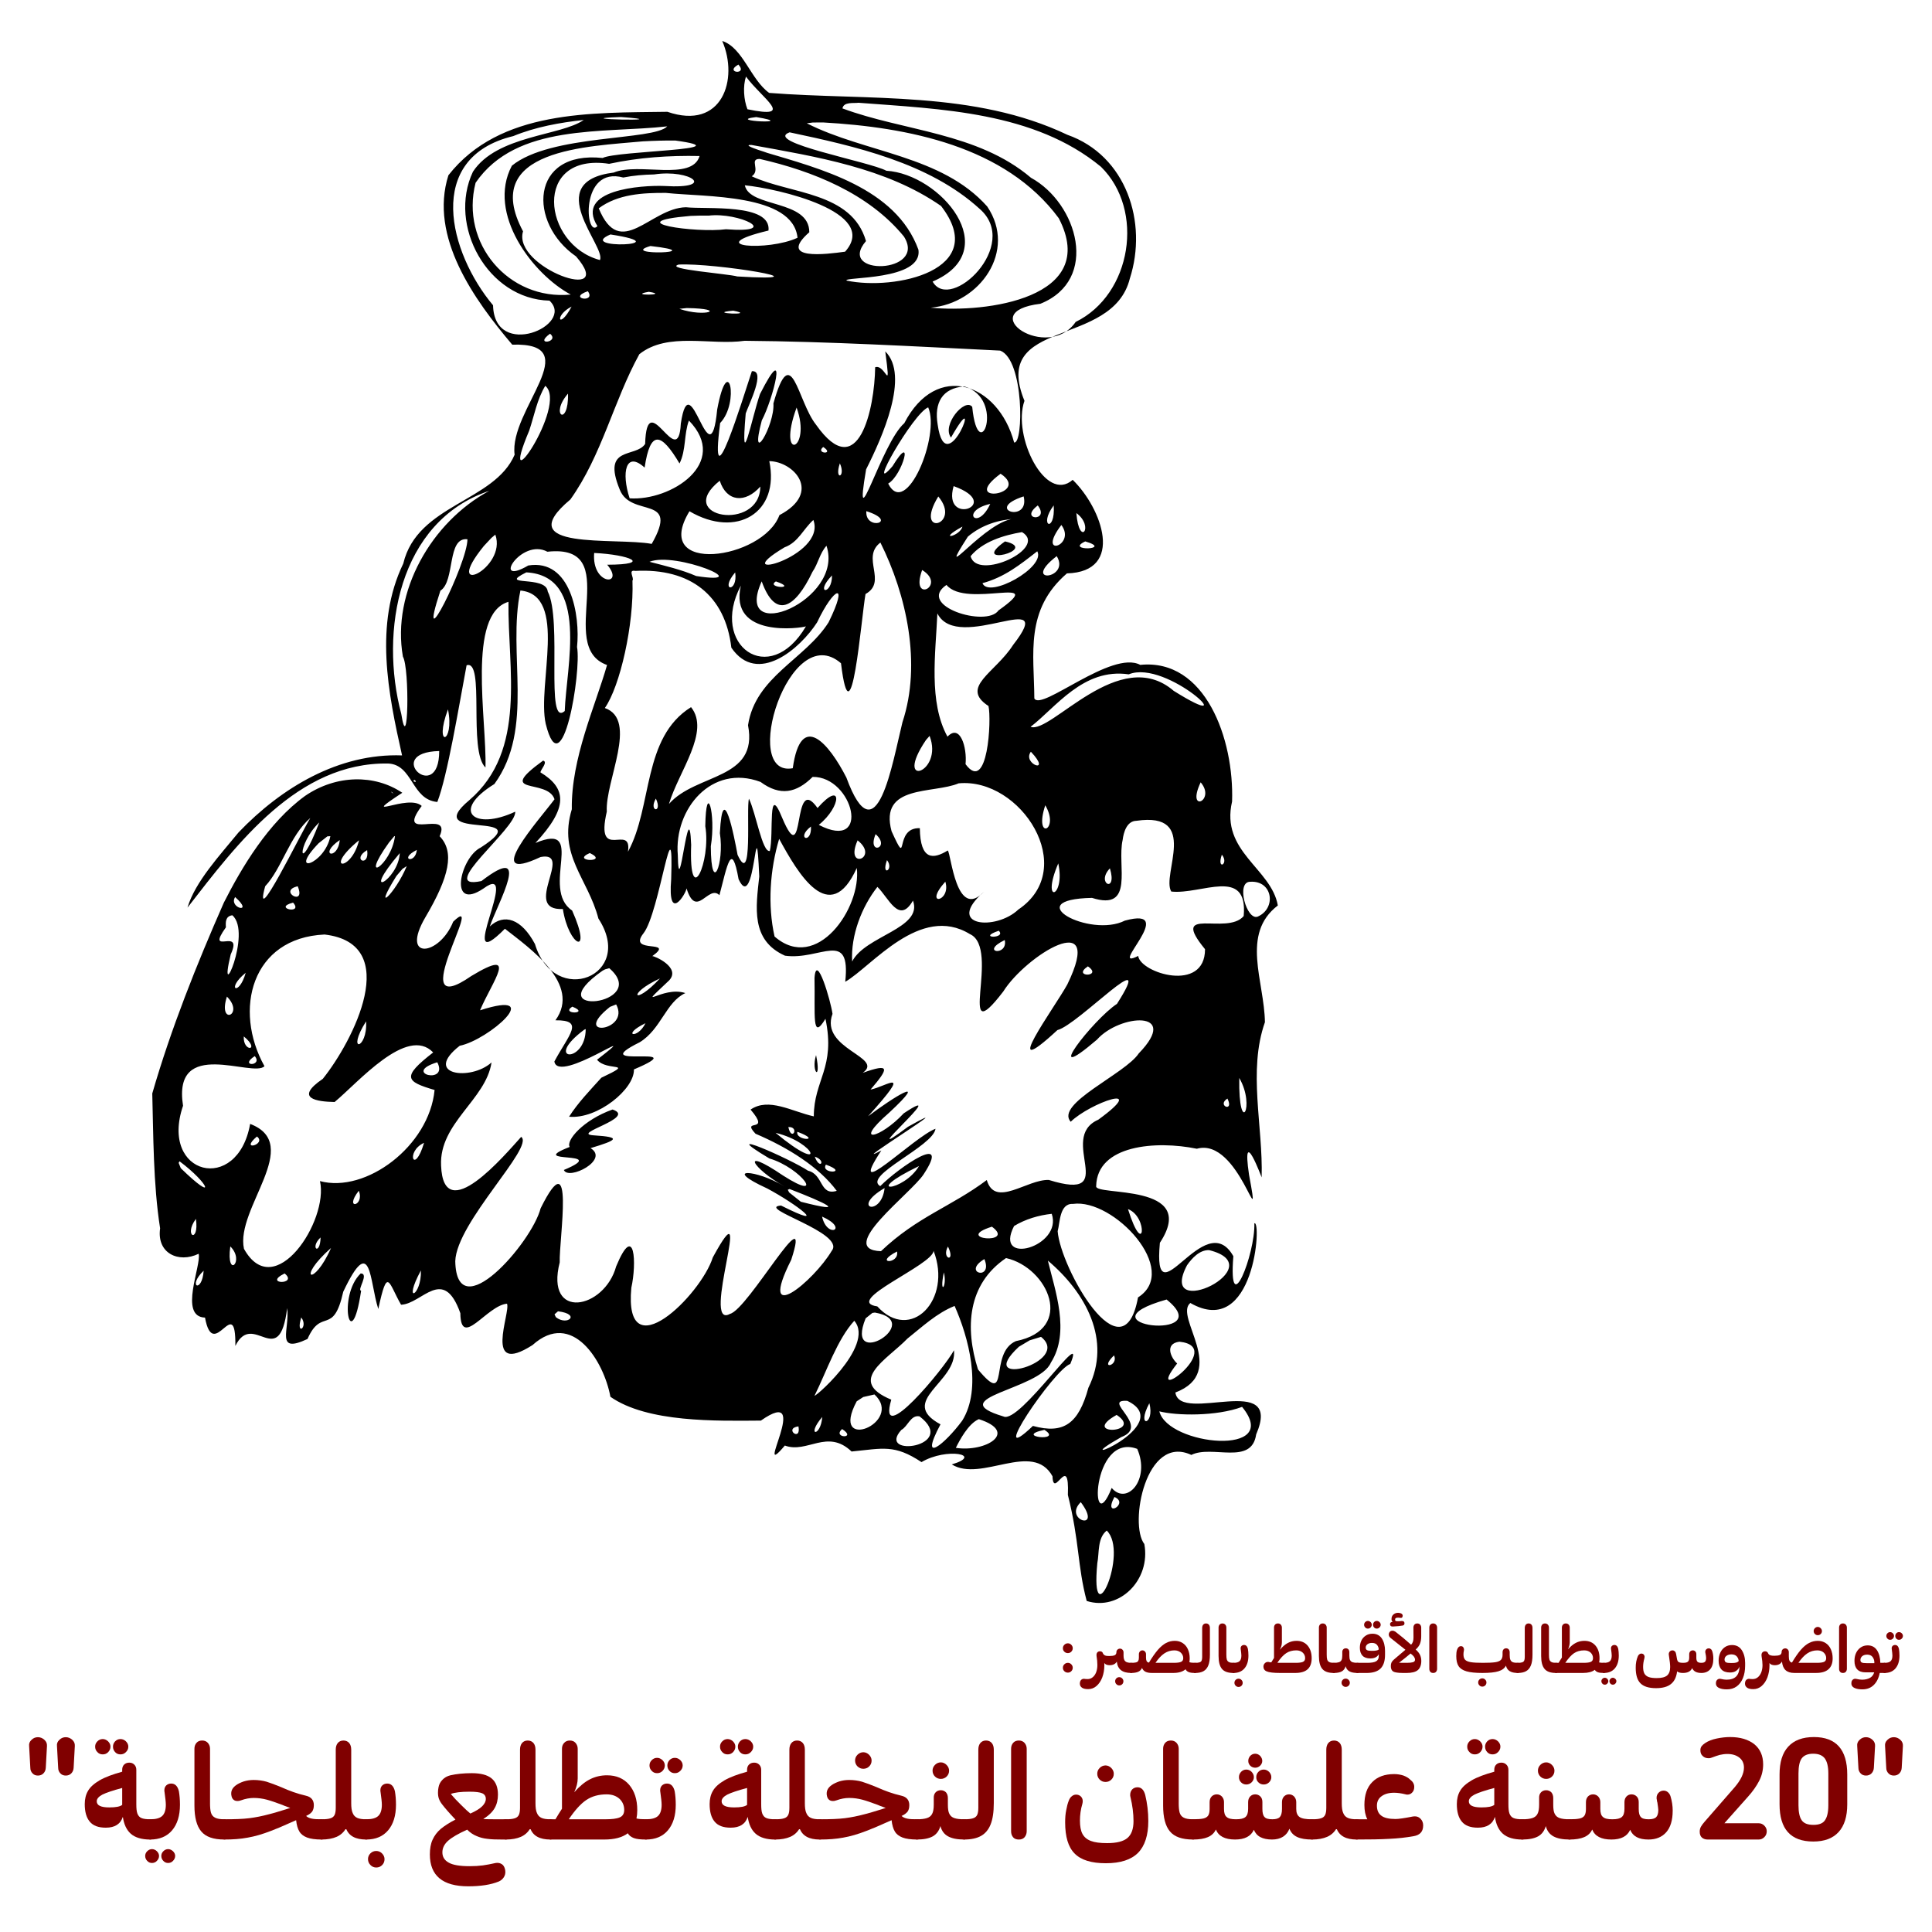 <?xml version="1.0" encoding="UTF-8" standalone="no"?>
<!-- Created with Inkscape (http://www.inkscape.org/) -->

<svg
   xmlns:dc="http://purl.org/dc/elements/1.1/"
   xmlns:cc="http://creativecommons.org/ns#"
   xmlns:rdf="http://www.w3.org/1999/02/22-rdf-syntax-ns#"
   xmlns:svg="http://www.w3.org/2000/svg"
   xmlns="http://www.w3.org/2000/svg"
   xmlns:sodipodi="http://sodipodi.sourceforge.net/DTD/sodipodi-0.dtd"
   xmlns:inkscape="http://www.inkscape.org/namespaces/inkscape"
   version="1.1"
   id="svg78"
   width="363"
   height="363"
   viewBox="0 0 363 363"
   sodipodi:docname="Tawadros II.svg"
   inkscape:version="0.92.2 (5c3e80d, 2017-08-06)">
  <defs
     id="defs82" />
  <sodipodi:namedview
     pagecolor="#ffffff"
     bordercolor="#666666"
     borderopacity="1"
     objecttolerance="10"
     gridtolerance="10"
     guidetolerance="10"
     inkscape:pageopacity="0"
     inkscape:pageshadow="2"
     inkscape:window-width="1680"
     inkscape:window-height="987"
     id="namedview80"
     showgrid="false"
     inkscape:zoom="1.3002755"
     inkscape:cx="62.81287"
     inkscape:cy="168.69514"
     inkscape:window-x="1912"
     inkscape:window-y="25"
     inkscape:window-maximized="1"
     inkscape:current-layer="g88" />
  <g
     id="g88">
    <path
       style="display:inline;fill:#000000;fill-opacity:1;stroke-width:0.887"
       d="m 135.699,7.696 c 3.128,7.189 -0.004,16.868 -10.303,13.309 -14.213,0.214 -31.476,-0.414 -41.145,11.924 -3.677,11.579 4.892,23.454 11.993,31.827 14.26,-0.429 -0.678,12.303 0.448,20.679 -3.795,8.875 -18.276,9.306 -20.921,20.449 -5.489,11.383 -2.854,24.358 -0.228,36.048 -11.843,-0.438 -22.638,6.016 -30.724,14.469 -3.436,4.21 -8.17,9.278 -9.593,14.129 9.374,-12.065 20.719,-27.312 37.663,-27.077 4.73,0.174 4.377,6.797 9.281,7.227 1.911,-4.944 4.038,-17.925 5.496,-25.679 3.513,-1.193 0.237,16.058 3.549,19.205 0.268,-8.944 -3.53,-28.844 4.321,-31.132 -0.166,12.527 3.549,27.872 -7.341,37.251 -9.552,7.959 13.43,1.616 2.144,8.906 -3.893,1.884 -6.173,12.2 0.514,7.699 7.345,-5.411 -5.759,17.41 4.014,7.571 4.656,3.654 14.407,10.406 9.493,17.199 5.574,-0.058 2.518,2.666 -0.201,7.741 0.715,4.435 17.89,-7.993 8.017,-0.331 1.845,2.302 7.438,0.244 0.809,3.383 -2.065,2.29 -4.419,4.723 -6.064,7.326 5.363,0.497 12.32,-5.217 12.185,-8.887 11.897,-5.044 -9.671,0.232 1.081,-5.101 4.02,-2.444 4.931,-7.553 8.581,-9.244 -4.391,-1.471 -9.645,3.889 -3.028,-2.399 2.244,-2.428 -2.838,-4.622 -3.184,-4.543 4.518,-3.256 -4.81,-0.29 -1.642,-4.303 3.038,-3.898 5.696,-25.752 5.192,-10.144 -0.69,8.386 2.759,2.759 2.892,1.725 1.84,5.891 4.105,-0.819 6.174,1.274 1.467,-5.578 2.282,-10.402 3.601,-3.002 3.188,6.864 3.211,-15.544 3.883,-0.524 -0.626,5.81 -1.64,12 4.838,14.894 6.655,0.921 12.391,-5.084 11.316,4.903 4.958,-2.849 14.072,-14.691 23.416,-8.964 5.948,2.633 -2.819,22.648 6.283,10.78 4.175,-6.686 19.247,-16.131 12.029,-1.317 -2.387,4.347 -13.249,19.1 -1.86,8.574 3.945,-0.999 18.852,-16.954 11.189,-4.928 -4.46,2.91 -14.643,16.033 -3.759,6.724 4.261,-4.819 15.819,-5.639 7.851,2.588 -2.536,3.855 -15.795,9.461 -12.786,12.842 3.625,-3.552 14.991,-7.53 5.185,-0.39 -7.847,3.451 4.404,15.578 -9.285,11.326 -4.086,-0.175 -10.097,5.323 -11.668,0.013 -6.688,5.015 -13.029,6.854 -19.881,13.369 -8.624,-0.303 5.708,-10.89 8.02,-14.455 5.329,-8.117 -4.635,-1.312 -8.155,2.23 -3.362,-1.924 9.959,-7.483 10.381,-10.777 -3.982,1.441 -17.129,14.62 -10.174,4.077 -7.372,3.894 16.757,-11.023 4.998,-4.448 -11.089,8.293 8.931,-8.968 -0.789,-2.534 -4.412,4.743 -9.761,5.994 -2.725,-0.133 7.938,-7.401 0.517,-2.717 -3.973,0.688 8.629,-9.594 3.453,-5.575 0.457,-5.015 3.462,-4.033 3.755,-5.019 -1.471,-3.139 4.171,-2.977 -8.129,-4.454 -5.675,-11.084 -0.32,-2.402 -3.051,-11.717 -3.381,-6.74 0.137,7.036 -0.546,11.958 2.057,7.663 1.942,9.195 -2.184,11.486 -2.189,18.334 -4.131,-0.919 -8.477,-3.615 -11.881,-1.273 3.989,4.668 -1.935,1.483 0.929,4.535 6.104,2.606 11.918,6.227 15.261,10.731 -3.238,0.967 -2.459,-3.078 -5.391,-3.783 -3.204,-2.146 -17.835,-8.611 -7.271,-2.306 6.063,1.805 10.72,8.429 2.547,3.194 -8.247,-5.595 -5.771,-1.334 0.286,2.063 -5.291,-3.216 -11.959,-3.61 -3.236,0.385 5.499,2.927 12.071,7.966 2.598,3.206 -4.928,0.411 12.262,5.128 9.523,8.513 -3.306,5.618 -14.147,14.67 -7.607,1.682 4.12,-12.68 -8.105,9.357 -11.505,10.159 -5.678,3.214 5.005,-25.715 -3.232,-10.604 -2.216,7.075 -16.77,21.422 -15.307,5.7 1.02,-4.528 0.686,-12.537 -2.851,-4.014 -2.217,8.084 -13.396,10.225 -10.605,-0.755 -0.14,-4.34 2.932,-23.324 -3.588,-10.154 -1.665,6.482 -15.772,22.642 -16.036,9.937 0.223,-7.322 14.972,-21.535 12.385,-23.365 -2.972,3.273 -14.602,17.164 -15.051,5.382 -0.371,-7.978 8.437,-12.378 9.479,-19.365 -3.898,3.527 -13.014,2.372 -5.976,-3.136 5.438,-1.077 16.395,-10.721 3.819,-6.662 2.302,-5.461 7.473,-11.948 -1.632,-6.447 -13.12,9.091 3.074,-16.458 -3.411,-10.205 -2.597,6.472 -10.011,7.34 -5.23,-0.826 4.494,-7.613 5.536,-12.28 2.68,-15.23 2.408,-5.363 -8.522,1.251 -3.366,-5.688 -2.551,-2.39 -12.192,3.141 -3.65,-2.474 -5.147,-3.475 -12.368,-3.438 -18.259,0.583 -6.934,5.03 -11.927,13.476 -15.268,20.055 -5.13,11.663 -9.953,23.749 -13.449,35.859 0.211,7.573 0.158,16.985 1.473,25.338 -0.67,4.686 3.463,6.605 7.242,4.779 0.569,2.099 -3.818,11.831 1.194,11.993 1.583,8.649 5.81,-4.957 5.705,5.32 3.35,-6.782 8.205,4.937 9.735,-7.103 0.535,3.956 -2.365,8.696 3.818,5.802 2.648,-6.022 4.824,-0.436 6.718,-8.882 5.318,-11.22 4.896,-1.936 6.584,3.248 1.751,-8.136 1.903,-4.929 4.279,-0.802 3.936,-0.137 7.941,-7.437 11.137,1.591 0.087,6.816 4.974,-1.466 8.766,-1.786 0.734,1.619 -4.594,13.78 4.794,7.774 7.465,-6.711 13.421,3.062 14.636,9.717 6.957,4.868 19.943,4.535 28.274,4.474 9.944,-6.976 -1.709,12.05 4.499,4.687 4.191,1.563 7.976,-3.24 12.537,1.12 5.911,-0.571 8.017,-1.395 13.141,1.992 4.727,-2.805 11.774,-1.38 5.685,0.435 5.568,3.439 15.189,-4.52 18.927,2.226 0.163,4.515 3.214,-4.69 2.889,3.508 2.197,8.792 1.778,13.278 3.537,19.92 6.113,1.95 12.08,-3.945 10.827,-10.7 -2.894,-3.686 0.25,-20.747 8.831,-16.74 3.886,-1.943 11.331,2.048 12.18,-3.848 5.198,-12.038 -14.301,-1.855 -15.177,-7.879 10.132,-3.855 -0.347,-14.269 2.808,-16.82 12.073,6.913 13.439,-15.702 12.03,-14.965 0.186,5.795 -4.931,18.692 -3.947,6.174 -5.404,-9.613 -15.222,12.824 -13.802,-2.521 7.49,-11.386 -12.304,-8.696 -11.972,-10.645 0.169,-7.755 11.262,-8.592 18.913,-7.024 8.024,-2.268 12.275,18.177 9.815,4.931 -1.492,-10.041 2.502,0.856 2.366,0.443 0.271,-9.684 -2.603,-20.003 0.613,-29.15 -0.102,-7.697 -4.589,-16.559 2.426,-21.931 -1.221,-6.977 -10.805,-10.086 -8.597,-19.527 0.405,-11.753 -5.037,-26.925 -17.252,-25.677 -5.356,-2.868 -18.625,8.788 -19.902,6.3 -0.042,-8.36 -1.831,-16.616 6.126,-23.492 10.975,-0.303 6.533,-12.296 1.08,-17.576 -5.083,4.514 -11.392,-8.256 -9.06,-14.844 -6.436,-15.706 16.515,-9.79 19.798,-22.976 3.407,-10.553 -0.674,-23.118 -11.726,-27.005 -17.512,-8.337 -37.338,-6.415 -56.042,-7.875 -3.473,-2.5 -4.934,-8.509 -8.812,-9.755 z m 3.029,4.435 c 1.895,2.036 -2.754,1.568 0,0 z m 1.428,2.254 c 3.066,4.158 9.474,8.045 0.279,6.144 -0.698,-1.787 -0.871,-4.311 -0.279,-6.144 z m 21.148,4.924 c 15.513,1.187 33.021,1.685 45.557,12.029 8.265,8.116 5.79,23.986 -4.76,29.153 -5.198,7.591 -19.393,-1.868 -6.625,-3.416 11.191,-4.507 6.969,-18.888 -1.77,-23.675 -10.02,-8.516 -23.976,-8.759 -35.422,-13.032 0.246,-1.292 2.116,-0.925 3.02,-1.059 z m -44.623,2.677 c 11.811,0.879 -11.448,0.397 0,0 z m 25.402,0.009 c 8.391,1.404 -6.151,0.744 0,0 z m -32.407,0.542 c -4.229,3 -16.34,2.868 -20.819,9.732 -4.766,10.071 2.756,23.938 14.385,24.219 4.901,4.61 -10.34,11.226 -10.606,0.867 -8.221,-9.806 -13.026,-27.718 3.803,-31.785 4.182,-1.724 8.764,-2.541 13.237,-3.033 z m 44.959,0.468 c 15.898,0.896 34.285,4.431 44.294,17.994 7.815,15.079 -13.818,17.839 -24.06,16.807 9.217,-0.777 16.261,-10.655 10.617,-19.01 -8.574,-9.634 -22.972,-10.075 -33.898,-15.63 l 1.128,-0.148 1.917,-0.013 z m -29.27,0.736 c -2.557,2.732 -21.88,1.427 -29.192,7.392 -4.78,9.029 3.976,20.438 11.066,24.212 C 95.549,56.494 86.44,45.697 89.357,34.343 97.035,23.114 113.321,25.101 125.364,23.742 Z m 22.99,1.121 c 12.3,2.61 26.195,5.704 35.707,14.378 7.842,6.819 -5.541,19.546 -8.834,13.661 13.658,-5.866 1.421,-20.22 -8.692,-20.821 -3.045,-1.686 -23.226,-5.356 -18.18,-7.218 z m -21.446,1.547 c 13.032,1.786 -11.014,1.884 -13.674,3.273 -13.685,-1.446 -14.049,12.251 -5.01,18.49 7.943,9.184 -12.011,2.05 -9.952,-4.704 -8.283,-15.535 12.438,-15.947 22.519,-16.91 2.037,-0.108 4.077,-0.176 6.118,-0.149 z m 14.271,0.825 c 12.175,2.213 25.286,4.278 35.633,11.466 9.348,12.111 -8.727,15.941 -17.754,14.018 -0.767,-0.755 14.375,0.077 13.499,-5.813 -4.251,-11.636 -18.362,-15.175 -29.068,-18.378 2.903,0.809 -4.895,-1.37 -2.309,-1.292 z m -9.735,2.079 c -1.442,4.808 -11.428,1.137 -16.146,3.111 -13.756,1.733 -1.33,13.938 -2.58,16.434 -10.826,-2.865 -12.724,-20.258 1.729,-18.078 5.592,-1.203 11.287,-1.584 16.996,-1.467 z m 11.29,0.548 c 9.954,2.273 20.491,6.487 27.1,14.58 4.453,7.042 -12.825,7.484 -7.126,0.854 -2.687,-9.302 -14.238,-8.791 -21.462,-12.171 1.732,-1.147 -0.575,-3.271 1.488,-3.262 z m -19.852,2.916 c 6.962,-1.051 11.844,2.783 1.937,2.167 -4.266,-0.169 -16.882,0.688 -12.572,7.54 -2.255,2.483 -3.379,-11.348 4.858,-9.129 1.901,-0.383 3.841,-0.54 5.777,-0.579 z m 17.061,2.039 c 6.019,0.576 25.519,4.988 18.84,12.472 -3.528,0.485 -12.798,1.695 -6.725,-3.655 -0.003,-6.189 -11.221,-4.54 -12.116,-8.817 z m -14.835,1.428 c 7.358,0.803 23.873,0.112 24.736,8.427 -5.466,2.578 -18.317,1.725 -5.453,-1.355 0.551,-5.174 -11.691,-3.945 -15.52,-4.377 -6.706,0.135 -12.308,10.092 -16.377,0.199 3.596,-2.679 8.303,-2.915 12.613,-2.895 z m 8.043,4.271 c 5.59,-0.694 13.983,3.361 3.252,2.56 -5.647,0.743 -20.466,-1.33 -6.65,-2.509 l 1.693,-0.054 1.705,0.004 z m -18.461,3.536 c 13.553,2.076 -6.731,2.867 0,0 z m 7.519,2.173 c 11.777,1.332 -6.3,1.841 0,4e-6 z m 5.297,3.486 c 6.582,-0.372 29.108,3.3 11.016,2.233 -1.642,-0.497 -13.924,-1.38 -11.016,-2.233 z m -17.061,5.007 c 1.659,2.297 -3.977,1.364 0,0 z m 11.456,0.109 c 4.224,0.664 -4.303,0.746 0,0 z m -14.509,2.777 c -2.394,4.513 -3.339,1.712 0,0 z m 21.651,0.277 c 7.88,0.121 3.454,1.83 -1.398,0.147 z m 8.72,0.492 c 4.798,0.943 -5.551,0.491 0,0 z m -34.415,4.328 c 1.916,1.623 -3.195,2.323 0,0 z m 36.56,1.331 c 16.022,0.138 32.027,1.058 48.014,1.844 4.512,1.704 4.408,17.636 2.621,17.261 -2.999,-11.178 -14.588,-15.315 -20.637,-3.623 -4.295,3.709 -9.668,23.272 -7.175,8.675 3.018,-5.978 8.239,-17.612 3.598,-22.164 1.119,8.472 0.095,2.292 -1.897,2.977 -0.093,7.613 -3.106,22.181 -11.121,10.781 -3.52,-4.451 -4.596,-16.058 -7.996,-3.988 0.285,4.115 -4.631,12.399 -2.18,3.186 2.068,-3.83 5.138,-15.755 -0.34,-4.943 -1.506,4.3 -3.733,15.911 -2.685,3.644 0.559,-1.635 3.858,-8.184 1.154,-7.931 -1.705,5.12 -8.085,26.134 -5.958,9.729 3.711,-3.829 1.533,-13.741 -0.554,-2.542 -1.382,14.066 -5.045,-9.339 -6.837,2.658 -0.467,9.36 -6.39,-7.372 -6.702,3.82 -1.802,2.688 -8.184,0.238 -4.78,8.554 2.106,5.453 11.385,0.826 6.013,10.222 -6.835,-1.271 -26.865,1.342 -15.282,-8.343 5.936,-8.323 8.091,-18.443 12.96,-27.3 5.342,-4.256 13.462,-1.596 19.785,-2.518 z m -37.457,8.462 c 4.39,3.594 -9.362,23.46 -3.018,8.41 0.943,-2.791 1.476,-5.908 3.018,-8.41 z m 78.722,0.114 c 7.901,2.297 2.663,15.569 1.494,3.838 -1.373,-1.772 -5.78,3.423 -3.987,5.766 6.469,-11.351 -0.904,9.059 -2.508,-2.458 -0.671,-4.032 0.837,-6.834 5.001,-7.146 z m -74.45,1.351 c 0.148,6.396 -3.538,4.032 0,0 z m 67.674,2.582 c 2.305,5.255 -4.158,20.994 -7.52,14.32 2.717,-1.551 4.965,-10.049 0.814,-3.266 -5.211,6.063 3.904,-10.005 6.705,-11.054 z m -24.726,0.038 c 2.937,8.16 -3.813,10.416 0,0 z m -20.233,2.439 c 7.782,8.006 -3.439,15.142 -11.137,14.613 -1.588,-4.837 -0.732,-9 2.815,-5.773 1.071,-7.197 3.114,-6.567 6.556,-0.775 1.262,-2.507 0.807,-5.51 1.766,-8.065 z m 25.234,4.967 c 2.291,1.503 -1.583,1.282 0,0 z m -10.13,2.661 c 4.572,0.051 10.009,5.876 1.904,10.141 -3.079,8.386 -24.222,11.346 -16.905,-0.726 8.848,5.196 17.018,0.29 15.001,-9.415 z m 13.258,0.409 c 1.213,2.7 -1.125,3.358 0,0 z m 30.199,1.954 c 5.926,3.93 -8.029,5.938 0,-2.7e-5 z m -52.768,1.317 c 1.298,4.007 4.81,4.271 7.623,1.095 -0.089,8.571 -16.321,5.838 -7.623,-1.095 z m 43.942,1.012 c 9.561,3.43 -2.213,7.746 0,0 z m -87.254,0.891 c -10.84,5.84 -18.357,18.939 -16.219,31.144 1.294,2.214 1.014,19.14 -0.309,10.755 -4.098,-15.423 -0.555,-36.172 16.527,-41.899 z m 100.413,1.038 c 1.217,5.119 -7.639,2.498 0,0 z m -16.039,0.016 c 4.543,5.446 -4.766,7.815 0,0 z m 9.76,1.396 c -2.443,5.311 -5.782,1.314 0,0 z m 11.924,0.284 c 0.367,5.263 -2.966,3.952 0,0 z m -2.989,0.007 c 2.388,3.122 -3.696,2.8 0,0 z m -32.214,1.071 c 6.302,2.02 -0.274,3.822 0,0 z m 39.462,0.364 c 3.485,2.564 0.511,6.547 0,0 z m -11.265,1.046 c -5.519,-0.245 -15.698,13.618 -9.117,3.375 2.599,-2.201 5.779,-3.186 9.117,-3.375 z m -38.15,0.248 c 2.592,6.98 -16.93,12 -5.413,5.138 2.567,-0.918 3.548,-3.483 5.413,-5.138 z m 46.595,0.939 c 2.905,3.906 -4.84,6.355 0,0 z m -18.591,0.308 c -0.451,1.876 -5.028,2.768 0,0 z m 11.198,1.033 c 5.035,3.002 -8.464,9.257 -9.659,4.524 2.263,-2.746 6.266,-3.954 9.659,-4.524 z m -98.956,0.475 c 2.274,6.427 -10.299,12.173 -2.152,2.128 l 1.42,-1.518 0.732,-0.61 z m -5.239,0.87 c -0.017,4.592 -9.834,24.106 -5.084,9.664 2.82,-1.805 1.187,-10.122 5.084,-9.664 z m 100.998,0.404 c -6.965,4.946 6.76,1.528 0,0 z m 15.081,0 c 5.453,1.595 -4.033,1.864 0,0 z m -38.491,0.215 c 4.905,9.819 7.775,22.783 4.144,33.757 -1.851,7.418 -4.851,25.882 -10.536,10.396 -3.219,-6.301 -8.539,-12.725 -10.073,-1.751 -9.944,1.829 -0.662,-28.173 9.062,-19.724 1.921,15.791 3.8,-8.465 4.607,-13.007 4.183,-2.324 -0.907,-6.846 2.796,-9.671 z m -7.684,0.125 c 0.136,4.061 0.189,0.837 0,0 z m -2.446,0.478 c 3.457,10.289 -17.745,18.976 -12.171,6.688 2.558,7.134 6.234,5.152 9.539,-1.787 1.061,-1.531 1.371,-3.505 2.633,-4.901 z m 39.605,1.036 c 1.643,2.98 -9.119,8.982 -10.297,5.993 4.113,-1.122 7.002,-3.417 10.297,-5.993 z m -92.037,0.083 c 14.667,-1.588 1.388,17.813 11.203,21.285 -2.208,7.735 -6.765,17.525 -6.62,27.103 -2.622,8.662 3.016,12.954 4.998,20.537 7.043,10.768 -8.29,16.848 -11.923,4.786 -2.535,-4.76 -5.786,-5.822 -8.484,-3.304 1.461,-4.313 8.196,-16.055 -1.57,-8.531 -8.726,1.873 6.678,-9.951 6.341,-13.029 -7.677,3.599 -12.204,-0.077 -3.908,-5.203 7.619,-10.498 2.394,-24.459 4.888,-36.354 9.022,0.881 3.096,17.653 4.757,25.047 3.048,12.269 6.746,-9.703 5.883,-14.439 0.614,-5.953 -1.171,-16.617 -9.162,-15.313 -7.071,4.129 -1.35,-5.255 3.595,-2.583 z m 8.784,0.234 c 6.646,0.31 11.07,2.186 2.448,2.209 3.409,4.054 -2.953,3.943 -2.448,-2.209 z m 86.907,0.593 c 2.662,4.325 -6.894,5.348 0,0 z m -76.515,1.064 c 4.916,-1.991 20.452,4.496 8.783,2.675 -2.821,-1.221 -5.821,-1.901 -8.783,-2.675 z m 51.231,1.542 c 4.746,2.95 -2.367,6.499 0,0 z m -53.899,0.172 c 10.356,-0.547 16.913,4.615 18.048,14.42 4.891,7.165 12.936,0.186 16.12,-4.76 3.158,-6.674 6.022,-7.865 2.155,-0.007 -4.415,6.977 -13.746,10.202 -15.14,19.342 2.005,10.327 -9.752,8.974 -14.854,14.789 1.811,-6.099 7.825,-13.593 4.149,-18.189 -9.19,5.73 -7.194,18.683 -11.851,27.167 0.813,-5.577 -6.226,2.18 -3.978,-7.542 -0.336,-5.739 5.972,-17.24 -0.367,-19.459 2.865,-4.101 5.482,-15.671 5.188,-23.947 0.41,-0.424 -0.946,-2.106 0.53,-1.813 z m -20.474,0.272 c 11.916,0.651 7.48,17.915 7.223,26.05 -3.719,3.253 -0.408,-17.044 -3.202,-22.463 -0.294,-3.124 -9.607,-0.817 -4.021,-3.586 z m 39.243,0.009 c 0.575,3.887 -3.059,3.611 0,0 z m 18.194,0.565 c 0.026,3.802 -3.39,3.518 0,0 z m -10.543,1.128 c 4.418,1.514 -2.044,1.248 0,0 z m 32.05,0.655 c 3.715,4.559 19.512,-2.12 9.765,4.799 -2.225,3.259 -15.512,-0.878 -9.765,-4.799 z m -38.633,0.133 c -2.307,9.944 11.435,7.976 12.227,7.654 -6.889,11.748 -18.15,3.478 -12.227,-7.654 z m 36.922,5.229 c 3.888,7.683 22.967,-5.311 14.217,5.932 -3.315,5.213 -10.07,7.915 -4.613,11.463 0.588,2.509 -0.108,16.61 -4.311,10.927 0.309,-3.162 -1.03,-7.676 -3.396,-5.168 -3.574,-6.52 -2.239,-15.546 -1.897,-23.154 z m 35.953,11.442 c 7.185,-2.944 22.375,11.821 8.449,3.1 -10.202,-8.767 -23.076,8.189 -26.889,6.759 4.68,-3.558 9.871,-11.115 18.44,-9.858 z m -127.904,6.58 c 1.29,6.471 -2.776,7.402 0,0 z m 90.487,4.986 c 2.695,6.992 -6.949,10.074 -0.68,0.777 l 0.68,-0.777 z m -92.136,2.841 c 0.002,10.263 -10.772,0.28 0,0 z m 111.167,0.132 c 4.153,4.391 -1.729,2.323 0,0 z m -91.648,1.667 c -9.178,6.679 0.826,3.248 2.147,7.265 -2.739,3.691 -14.017,16.192 -2.613,10.85 6.37,-1.198 -3.665,10.129 4.18,9.77 1.104,7.078 5.692,9.128 1.743,0.286 -6.084,-4.068 2.92,-16.795 -6.899,-12.69 6.198,-6.653 5.895,-10.275 0.944,-13.27 0.052,-0.562 1.463,-1.953 0.499,-2.211 z m 50.644,3.063 c 7.645,-0.099 11.095,14.161 1.156,9.016 4.292,-3.456 4.524,-8.567 -0.236,-3.169 -4.911,-6.945 -2.185,12.428 -6.657,1.81 -2.788,-6.859 -1.516,3.078 -2.311,6.263 -1.411,0.331 -2.6,-7.118 -3.915,-9.818 -0.551,1.69 0.79,16.903 -2.142,10.539 -0.618,-3.353 -2.787,-14.58 -3.324,-4.082 0.889,5.81 -1.667,11.896 -1.702,2.484 1.01,-6.21 -0.907,-12.516 -1.039,-3.776 1.124,6.597 -3.109,16.003 -2.654,3.488 -0.419,-10.47 -2.329,11.841 -2.51,1.931 -0.733,-8.616 6.336,-17.188 15.541,-13.743 3.724,2.742 6.769,2.06 9.793,-0.944 z m -74.782,0.572 c 0.778,0.634 -0.752,0.284 0,0 z m 147.688,0.447 c 2.958,3.453 -2.809,5.962 0,0 z m -45.469,0.191 c 11.667,-1.113 22.682,15.97 11.22,23.707 -4.224,4.035 -13.969,3.206 -6.454,-3.347 -5.242,5.505 -6.18,-7.156 -6.816,-7.743 -2.667,1.641 -5.171,1.962 -5.246,-4.191 -5.046,-0.179 -1.911,8.032 -5.312,0.57 -2.373,-8.828 7.817,-6.978 12.608,-8.995 z m -106.563,1.59 c 0.815,0.645 -0.23,0.048 0,0 z m 49.674,1.277 c 1.334,2.865 -1.466,2.481 0,0 z m 73.161,1.253 c 2.823,4.803 -2.226,6.751 0,0 z m -138.088,2.391 c -1.739,2.784 -10.899,21.647 -8.483,12.828 3.146,-3.346 4.602,-9.493 8.483,-12.828 z m 155.201,0.528 c 11.982,-1.747 4.64,10.196 6.563,13.292 5.632,0.627 14.458,-4.752 13.603,4.609 -3.154,3.736 -14.105,-2.106 -7.262,6.225 0,8.265 -12.16,4.474 -12.559,1.264 -5.983,3.021 7.856,-9.459 -2.504,-6.634 -6.572,3.326 -20.1,-3.988 -6.172,-4.273 8.086,2.564 4.651,-6.051 5.758,-10.894 0.172,-1.389 0.765,-3.55 2.574,-3.589 z m -153.519,0.307 c -4.115,10.754 -4.258,4.046 0,0 z m 92.379,0.764 c 0.215,3.402 -2.966,2.292 0,0 z m 12.147,1.436 c 2.965,2.604 -1.686,4.112 0,0 z m -90.301,0.364 c -0.698,5.608 -6.968,9.336 -1.111,1.19 l 0.956,-1.145 0.154,-0.045 z m -12.142,0.019 c -1.044,5.366 -8.154,7.503 -2.197,1.32 l 1.636,-1.286 0.561,-0.035 z m 84.324,0.504 c 3.481,6.392 9.475,16.786 14.585,5.47 0.908,7.451 -7.521,19.806 -15.45,12.875 -1.329,-5.889 -0.859,-12.597 0.865,-18.345 z m -82.563,0.224 c -0.362,3.908 -4.16,2.866 1.1e-5,1.1e-4 z m 97.301,0.057 c 4.24,3.35 -2.548,5.77 0,0 z m -93.683,0.014 c -1.447,5.995 -6.838,5.633 -0.076,0.033 z m 10.867,1.779 c -0.254,2.761 -3.54,1.799 -4.4e-5,-1.2e-4 z m -9.335,0.038 c 0.51,3.369 -3.076,1.813 0,0 z m 41.837,0.549 c 3.82,1.828 -3.775,1.642 0,0 z m -35.709,0.024 c -0.229,5.109 -7.784,9.154 0,0 z m 154.459,0.282 c 1.459,1.773 -1.054,3.101 0,0 z m -62.909,1.026 c 1.41,1.835 -1.186,3.243 0,0 z m 32.176,0.617 c 1.401,6.475 -3.373,7.903 0,0 z m -122.412,0.508 c -2.096,5.094 -6.666,9.418 -1.942,1.856 l 1.158,-1.355 0.785,-0.5 z m 132.114,0.421 c 1.475,4.846 -2.738,2.864 0,0 z m -30.922,2.502 c 1.172,3.832 -4.292,4.797 0,0 z m 57.281,0.022 c 4.238,-0.287 4.978,4.997 1.403,6.551 -2.077,0.783 -4.125,-6.569 -1.403,-6.551 z m -178.96,0.844 c 1.653,3.954 -3.827,0.872 0,0 z m 108.916,0.116 c 2.109,2.019 4.07,7.129 6.683,2.575 1.946,5.238 -9.006,6.603 -11.426,11.449 -0.275,-4.905 1.781,-10.256 4.744,-14.024 z M 44.178,168.549 c 3.717,3.293 -1.325,2.093 0,0 z m 10.891,1.043 c 2.038,2.326 -3.982,1.029 0,0 z m -11.42,2.377 c 3.805,3.247 -2.839,17.876 -0.301,7.351 2.467,-5.347 -4.889,0.514 -0.901,-5.089 -0.075,-0.992 -0.085,-2.087 1.202,-2.263 z m 144.005,2.906 c 1.553,1.511 -4.317,1.467 0,0 z m -126.681,0.707 c 14.82,1.729 5.319,20.082 -0.321,27.117 -5.47,3.731 -1.073,4.285 2.216,4.356 4.417,-3.653 13.619,-14.422 18.52,-9.315 -5.988,4.644 -5.156,5.456 0.265,7.055 -1.016,10.559 -12.919,19.446 -21.536,17.118 1.688,7.418 -8.539,23.052 -14.279,12.723 -1.643,-7.583 11.248,-19.627 1.158,-23.468 -2.346,13.299 -17.083,9.666 -12.605,-3.407 -2.045,-13.049 13.169,-5.193 15.298,-7.437 -5.895,-10.583 -2.436,-24.119 11.284,-24.74 z m 127.805,1.038 c 0.658,3.137 -4.833,2.354 0,0 z m 15.621,4.947 c 2.954,2.031 -3.145,2.108 0,0 z m -89.922,0.348 c 8.001,6.916 -13.953,9.371 -1.261,0.461 l 0.478,-0.248 0.783,-0.213 z m -68.313,0.861 c -1.262,4.53 -3.828,3.113 0,0 z m 77.832,1.06 c -4.947,5.328 -6.313,2.916 0,0 z m -81.361,3.411 c 3.431,3.456 -1.788,5.577 0,0 z m 73.133,1.471 c 2.757,5.035 -8.676,6.432 -1.166,0.464 l 1.166,-0.464 z m -8.239,0.418 c 3.545,1.419 -2.368,1.497 0,0 z m -38.746,2.762 c 0.313,5.344 -3.854,6.097 0,0 z m 52.494,0.347 c -1.525,3.14 -4.693,2.278 0,0 z m -11.227,1.102 c -0.028,6.658 -8.157,5.987 -0.288,0.127 l 0.288,-0.126 z m -64.245,1.381 c 3.282,2.713 -0.194,3.047 4e-6,-4e-5 z m 107.523,3.512 c -1.005,3.245 1.068,5.153 0,0 z m -105.465,0.187 c 1.62,1.924 -3.086,2.034 0,0 z m 34.295,1.159 c 2.224,4.274 -6.791,2.086 9e-6,0 z m 150.684,2.947 c 3.149,5.421 -0.171,11.308 0,0 z m -2.223,3.872 c 1.343,2.711 -2.112,1.331 0,0 z m -115.53,2.058 c -5.553,1.981 -8.793,5.848 -8.05,7.031 -8.637,3.363 8.047,0.492 -1.098,4.33 0.84,2.041 8.643,-1.896 5.012,-4.105 5.011,-1.503 5.924,-2.068 0.643,-2.399 -4.648,-0.277 8.193,-3.289 3.493,-4.857 z m 33.03,3.295 c 2.205,-0.093 0.621,2.895 0,0 z m 1.693,0.892 c 4.962,1.829 -0.435,1.723 0,0 z m -4.094,0.196 c 7.732,1.854 9.708,8.069 0,0 z m -97.445,0.686 c 1.944,1.489 -3.421,2.921 0,0 z m 31.4,1.19 c -1.861,6.256 -3.566,1.64 0,0 z m 73.41,2.597 c 2.247,0.736 0.955,2.63 0,0 z M 33.73,218.189 c 5.64,4.219 7.035,7.929 0.232,1.296 l -0.394,-0.994 0.162,-0.302 z m 121.446,0.634 c 4.569,1.644 -1.117,1.822 0,0 z m 17.498,0.262 c -2.883,4.901 -11.248,5.442 0,0 z m -6.47,4.136 c -0.574,5.481 -6.515,3.83 0,0 z m -17.856,0.18 c 6.626,2.543 11.334,4.76 2.124,2.394 l -2.211,-1.763 -0.245,-0.491 0.332,-0.141 z m -80.937,0.329 c 1.168,2.927 -2.897,3.737 0,0 z m 134.185,2.471 c 7.639,-1.076 20.276,12.47 12.223,17.567 -2.827,15.425 -14.597,-5.614 -15.097,-12.437 0.452,-1.599 0.318,-5.267 2.874,-5.13 z m 10.34,0.977 c 3.891,1.472 3.033,9.654 0,0 z m -14.327,0.884 c 2.115,6.181 -11.016,9.934 -7.075,2.291 2.129,-1.293 4.609,-2.024 7.075,-2.291 z m -43.15,0.52 c 5.186,2.292 0.943,4.284 0,0 z m -117.647,0.431 c 0.665,4.757 -2.424,3.266 0,0 z m 149.558,1.466 c 4.662,3.439 -7.535,2.375 0,0 z M 60.236,232.502 c -0.078,3.541 -2.127,1.991 0,0 z m -16.967,1.682 c 2.86,2.812 -0.84,6.284 0,0 z m 134.843,0.026 c 1.557,3.202 -1.325,2.331 0,0 z M 62.195,234.479 c -3.258,7.435 -6.674,5.915 0,0 z m 164.999,0.407 c 12.25,3.075 -9.936,13.768 -4.165,2.838 0.909,-1.311 2.371,-2.918 4.165,-2.838 z m -51.787,0.121 c 3.565,9.217 -4.32,17.312 -10.569,10.451 -6.62,-0.955 10.498,-7.8 10.569,-10.451 z m -6.868,0.135 c 0.499,2.457 -4.562,2.341 0,0 z m 20.486,1.234 c 7.922,1.79 13.052,13.369 1.848,15.605 -5.19,2.243 -0.985,12.699 -7.118,5.32 -2.479,-7.817 -1.977,-16.018 5.27,-20.925 z m -4.073,0.189 c 1.719,4.156 -4.366,2.623 0,0 z m 11.932,0.291 c 7.111,5.997 12.05,14.96 7.611,23.891 -1.852,6.789 -4.671,8.746 -10.422,7.166 -9.073,8.653 4.018,-10.654 7.023,-11.644 3.279,-7.892 -9.541,11.403 -12.559,9.866 -11.683,-3.498 6.81,-5.028 8.911,-10.114 3.67,-5.733 0.774,-13.571 -0.565,-19.164 z m -117.803,1.847 c 0.163,4.821 -3.523,6.524 0,0 z m -40.815,0.05 c -0.296,4.338 -3.15,2.996 0,0 z m 139.077,0.308 c 0.689,2.847 -0.946,4.436 0,0 z m -109.568,0.201 c -4.443,4.252 -1.803,15.938 0.075,3.249 -0.815,-0.099 1.572,-3.208 -0.075,-3.249 z m -14.296,0.004 c 2.654,2.175 -4.226,2.078 0,0 z m 165.709,4.898 c 9.98,8.01 -17.234,4.883 -1e-5,-1.1e-4 z m -39.829,1.208 c 2.585,5.794 5.226,15.476 1.428,21.555 -3.146,4.272 -8.302,8.605 -4.08,0.69 -8.119,-4.38 3.197,-7.935 2.536,-13.922 -1.818,3.437 -14.535,18.7 -11.782,9.287 -8.489,-3.534 -0.833,-7.475 3.046,-11.488 2.79,-2.221 5.506,-4.788 8.853,-6.123 z m -74.516,1.005 c 4.39,0.543 1.738,2.821 -0.407,1.098 l -0.248,-0.53 0.655,-0.568 z m 59.542,0.239 c 9.647,1.682 -5.846,11.133 -1.74,1.083 l 1.262,-1.014 0.478,-0.069 z m -107.783,0.917 c 1.421,1.887 -1.127,3.639 0,0 z m 103.909,0.625 c 4.083,4.752 -8.496,15.403 -7.399,13.936 2.228,-4.52 4.227,-10.474 7.399,-13.936 z m 35.082,3.022 c 6.005,4.757 -12.852,9.938 -4.156,1.856 l 2.024,-1.202 2.133,-0.653 z m 26.006,0.91 c 9.027,0.966 -7.113,12.567 -0.423,4.092 -1.156,-1.016 -2.439,-3.724 0.423,-4.092 z m -4.465,0.508 c -0.673,4.05 0.19,0.165 0,0 z m -7.826,2.064 c 0.941,2.001 -2.915,2.837 0,0 z m -45.004,7.341 c 5.689,5.279 -8.594,11.137 -3.34,1.287 l 1.23,-0.806 2.11,-0.482 z m 47.508,1.204 c 9.648,4.622 -12.966,13.48 -1.13,6.802 5.558,-2.119 -3.849,-7.119 1.13,-6.802 z m 4.134,0.445 c 1.106,4.101 -2.591,4.854 0,0 z m 17.426,0.684 c 7.706,9.403 -13.928,7.312 -15.547,0.839 3.21,0.83 10.729,0.966 15.547,-0.839 z m -23.572,1.506 c 5.264,3.473 -7.078,3.981 0,-2e-5 z m -37.029,0.277 c 7.466,5.709 -8.227,7.873 -3.422,2.545 1.226,-0.642 1.758,-2.888 3.422,-2.545 z m -18.281,0.109 c -0.286,3.84 -3.128,3.679 0,0 z m 29.418,0.414 c 7.61,2.442 1.274,6.259 -4.318,5.393 0.695,-1.4 2.333,-4.549 4.318,-5.393 z m -33.89,1.355 c 0.569,3.038 -2.85,0.391 0,0 z m 8.199,0.504 c 2.933,1.88 -1.927,1.725 0,0 z m 38.01,0.151 c 3.725,2.347 -6.027,1.268 0,0 z m 17.442,3.574 c 2.514,5.758 -1.935,10.701 -4.799,7.341 -4.127,10.399 -3.932,-10.6 4.799,-7.341 z m -4.285,9.039 c 2.912,1.201 -2.241,4.194 0,0 z m -6.321,0.969 c 4.268,5.715 -3.42,3.329 0,0 z m 4.882,5.34 c 4.242,4.149 -3.157,20.527 -1.774,6.139 0.388,-1.966 -0.012,-4.725 1.774,-6.139 z"
       id="path98"
       inkscape:connector-curvature="0" />
    <g
       id="g425"
       transform="translate(-34.838,-1.154)"
       inkscape:label="Pope of Alexandria">
      <path
         d="m 388.72,315.446 0.213,0.038 c 0.876,0 1.565,-0.288 2.053,-0.864 0.488,-0.576 0.739,-1.377 0.739,-2.404 0,-0.476 -0.038,-0.901 -0.1,-1.264 -0.113,-0.476 -0.351,-0.726 -0.726,-0.726 -0.188,0 -0.338,0.063 -0.463,0.175 -0.125,0.125 -0.175,0.275 -0.175,0.463 0,0.063 0,0.113 0.013,0.138 0.075,0.551 0.125,0.964 0.125,1.214 0,0.488 -0.113,0.839 -0.338,1.052 -0.225,0.213 -0.601,0.313 -1.127,0.313 l -0.213,0.038 z m 0.751,-6.409 c 0.138,0.15 0.3,0.213 0.501,0.213 0.2,0 0.363,-0.063 0.513,-0.213 0.138,-0.15 0.213,-0.313 0.213,-0.513 0,-0.188 -0.075,-0.351 -0.225,-0.501 -0.15,-0.138 -0.313,-0.213 -0.501,-0.213 -0.2,0 -0.363,0.075 -0.501,0.213 -0.15,0.15 -0.213,0.313 -0.213,0.501 0,0.2 0.063,0.363 0.213,0.513 z m 1.665,0 c 0.138,0.15 0.3,0.213 0.501,0.213 0.2,0 0.363,-0.063 0.513,-0.213 0.15,-0.15 0.225,-0.313 0.225,-0.513 0,-0.188 -0.075,-0.351 -0.225,-0.501 -0.15,-0.138 -0.313,-0.213 -0.513,-0.213 -0.2,0 -0.363,0.075 -0.501,0.213 -0.138,0.15 -0.2,0.313 -0.2,0.501 0,0.2 0.063,0.363 0.2,0.513 z"
         style="font-style:normal;font-variant:normal;font-weight:600;font-stretch:normal;font-size:12.518px;line-height:1.25;font-family:'Teshrin AR+LT';-inkscape-font-specification:'Teshrin AR+LT Semi-Bold';text-align:end;letter-spacing:0px;word-spacing:0px;text-anchor:end;fill:#800000;fill-opacity:1;stroke:none;stroke-width:0.626"
         id="path114"
         inkscape:connector-curvature="0" />
      <path
         d="m 389.157,313.656 -0.213,-0.075 h -0.814 c -0.025,-0.964 -0.225,-1.753 -0.626,-2.366 -0.401,-0.601 -0.976,-0.914 -1.753,-0.914 -0.513,0 -0.951,0.138 -1.327,0.401 -0.376,0.263 -0.663,0.613 -0.864,1.052 -0.2,0.438 -0.288,0.926 -0.288,1.452 0,0.701 0.163,1.227 0.513,1.602 0.351,0.376 0.876,0.563 1.602,0.563 h 1.59 c -0.138,0.476 -0.401,0.814 -0.801,1.039 -0.401,0.225 -0.901,0.338 -1.502,0.338 -0.275,0 -0.638,-0.05 -1.064,-0.15 -0.088,-0.013 -0.15,-0.025 -0.188,-0.025 -0.2,0 -0.376,0.075 -0.513,0.213 -0.138,0.15 -0.213,0.338 -0.213,0.563 -0.038,0.451 0.175,0.776 0.638,0.976 0.376,0.163 0.839,0.238 1.415,0.238 0.864,0 1.577,-0.263 2.141,-0.814 0.563,-0.551 0.939,-1.302 1.127,-2.266 h 0.926 l 0.213,-0.038 z m -4.519,-0.138 c -0.175,-0.088 -0.25,-0.25 -0.25,-0.476 0,-0.275 0.113,-0.513 0.338,-0.714 0.225,-0.188 0.538,-0.288 0.926,-0.288 0.463,0 0.801,0.15 1.026,0.451 0.213,0.3 0.325,0.626 0.325,0.976 v 0.175 h -1.415 c -0.463,0 -0.776,-0.038 -0.951,-0.125 z"
         style="font-style:normal;font-variant:normal;font-weight:600;font-stretch:normal;font-size:12.518px;line-height:1.25;font-family:'Teshrin AR+LT';-inkscape-font-specification:'Teshrin AR+LT Semi-Bold';text-align:end;letter-spacing:0px;word-spacing:0px;text-anchor:end;fill:#800000;fill-opacity:1;stroke:none;stroke-width:0.626"
         id="path116"
         inkscape:connector-curvature="0" />
      <path
         d="m 381.844,314.707 v -7.749 c 0,-0.225 -0.075,-0.401 -0.2,-0.551 -0.138,-0.15 -0.313,-0.225 -0.538,-0.225 -0.225,0 -0.413,0.075 -0.538,0.225 -0.125,0.15 -0.188,0.325 -0.188,0.551 v 7.749 c 0,0.225 0.063,0.413 0.188,0.563 0.125,0.15 0.313,0.213 0.538,0.213 0.225,0 0.401,-0.063 0.538,-0.213 0.125,-0.15 0.2,-0.338 0.2,-0.563 z"
         style="font-style:normal;font-variant:normal;font-weight:600;font-stretch:normal;font-size:12.518px;line-height:1.25;font-family:'Teshrin AR+LT';-inkscape-font-specification:'Teshrin AR+LT Semi-Bold';text-align:end;letter-spacing:0px;word-spacing:0px;text-anchor:end;fill:#800000;fill-opacity:1;stroke:none;stroke-width:0.626"
         id="path118"
         inkscape:connector-curvature="0" />
      <path
         d="m 377.845,309.863 c -0.426,-0.275 -0.914,-0.413 -1.465,-0.413 -0.588,0 -1.139,0.138 -1.64,0.401 -0.513,0.263 -1.026,0.689 -1.54,1.277 -0.526,0.601 -1.077,1.402 -1.677,2.404 -0.225,-0.05 -0.376,-0.175 -0.463,-0.363 -0.088,-0.175 -0.125,-0.451 -0.125,-0.814 v -0.776 c 0,-0.2 -0.063,-0.363 -0.188,-0.501 -0.125,-0.138 -0.288,-0.213 -0.476,-0.213 -0.2,0 -0.376,0.075 -0.501,0.2 -0.125,0.125 -0.188,0.275 -0.188,0.451 0,0.288 -0.113,0.488 -0.338,0.588 -0.225,0.1 -0.563,0.15 -1.026,0.15 -0.325,0 -0.563,-0.025 -0.739,-0.088 -0.175,-0.05 -0.3,-0.15 -0.388,-0.275 -0.1,-0.313 -0.3,-0.476 -0.601,-0.476 -0.225,0 -0.388,0.075 -0.513,0.2 -0.125,0.125 -0.175,0.3 -0.175,0.526 0,0.088 0,0.15 0.013,0.188 0.113,0.676 0.175,1.227 0.175,1.677 0,0.526 -0.088,0.976 -0.238,1.377 -0.163,0.401 -0.388,0.714 -0.663,0.926 -0.275,0.225 -0.601,0.325 -0.951,0.325 -0.125,0 -0.238,0 -0.338,-0.013 -0.1,-0.013 -0.175,-0.025 -0.213,-0.025 l -0.125,-0.013 c -0.2,0 -0.376,0.075 -0.513,0.2 -0.138,0.125 -0.213,0.313 -0.238,0.538 -0.013,0.038 -0.013,0.088 -0.013,0.163 0,0.351 0.15,0.613 0.451,0.801 0.25,0.163 0.626,0.238 1.114,0.238 0.576,0 1.102,-0.188 1.565,-0.588 0.463,-0.401 0.826,-0.939 1.089,-1.627 0.25,-0.689 0.388,-1.452 0.388,-2.291 0,-0.175 -0.013,-0.313 -0.013,-0.401 0.2,0.275 0.538,0.413 0.989,0.413 0.651,0 1.114,-0.225 1.364,-0.689 0.075,0.726 0.3,1.264 0.676,1.615 0.376,0.351 0.926,0.526 1.627,0.526 h 4.119 c 1.026,0 1.79,-0.225 2.316,-0.689 0.526,-0.463 0.789,-1.152 0.789,-2.053 0,-0.651 -0.125,-1.227 -0.351,-1.728 -0.225,-0.501 -0.551,-0.876 -0.976,-1.152 z m -0.275,3.53 c -0.263,0.125 -0.726,0.188 -1.39,0.188 h -3.443 c 0.551,-0.801 1.102,-1.402 1.677,-1.778 0.563,-0.376 1.189,-0.563 1.878,-0.563 0.501,0 0.914,0.15 1.214,0.426 0.3,0.288 0.451,0.638 0.451,1.039 0,0.338 -0.138,0.563 -0.388,0.689 z m -1.74,-5.233 c 0.15,0.15 0.338,0.225 0.551,0.225 0.213,0 0.401,-0.075 0.551,-0.225 0.15,-0.15 0.225,-0.325 0.225,-0.551 0,-0.2 -0.088,-0.388 -0.238,-0.538 -0.15,-0.15 -0.338,-0.238 -0.538,-0.238 -0.213,0 -0.401,0.088 -0.551,0.238 -0.15,0.15 -0.225,0.338 -0.225,0.538 0,0.213 0.075,0.401 0.225,0.551 z"
         style="font-style:normal;font-variant:normal;font-weight:600;font-stretch:normal;font-size:12.518px;line-height:1.25;font-family:'Teshrin AR+LT';-inkscape-font-specification:'Teshrin AR+LT Semi-Bold';text-align:end;letter-spacing:0px;word-spacing:0px;text-anchor:end;fill:#800000;fill-opacity:1;stroke:none;stroke-width:0.626"
         id="path120"
         inkscape:connector-curvature="0" />
      <path
         d="m 362.102,311.202 c -0.413,-0.638 -1.026,-0.964 -1.84,-0.964 -0.526,0 -0.976,0.138 -1.352,0.401 -0.376,0.263 -0.663,0.613 -0.864,1.064 -0.2,0.451 -0.3,0.939 -0.3,1.465 0,0.714 0.175,1.264 0.526,1.652 0.351,0.388 0.889,0.576 1.627,0.576 0.476,0 0.864,-0.1 1.164,-0.325 0.3,-0.213 0.501,-0.476 0.613,-0.801 v 0.013 c -0.025,0.864 -0.25,1.49 -0.651,1.878 -0.413,0.401 -1.014,0.588 -1.803,0.588 -0.275,0 -0.638,-0.05 -1.064,-0.15 -0.088,-0.013 -0.15,-0.025 -0.188,-0.025 -0.2,0 -0.376,0.075 -0.513,0.213 -0.138,0.15 -0.213,0.338 -0.213,0.563 -0.038,0.451 0.175,0.776 0.638,0.976 0.376,0.163 0.839,0.238 1.415,0.238 0.701,0 1.314,-0.175 1.84,-0.551 0.513,-0.376 0.901,-0.889 1.177,-1.565 0.275,-0.676 0.413,-1.452 0.413,-2.341 v -0.513 c 0,-0.951 -0.213,-1.753 -0.626,-2.391 z m -1.026,2.328 c -0.2,0.063 -0.526,0.088 -0.964,0.088 -0.476,0 -0.814,-0.038 -0.989,-0.138 -0.175,-0.1 -0.263,-0.275 -0.263,-0.526 0,-0.275 0.113,-0.501 0.351,-0.689 0.238,-0.175 0.551,-0.275 0.939,-0.275 0.451,0 0.789,0.138 1.014,0.388 0.225,0.263 0.338,0.551 0.351,0.864 -0.088,0.125 -0.238,0.225 -0.438,0.288 z"
         style="font-style:normal;font-variant:normal;font-weight:600;font-stretch:normal;font-size:12.518px;line-height:1.25;font-family:'Teshrin AR+LT';-inkscape-font-specification:'Teshrin AR+LT Semi-Bold';text-align:end;letter-spacing:0px;word-spacing:0px;text-anchor:end;fill:#800000;fill-opacity:1;stroke:none;stroke-width:0.626"
         id="path122"
         inkscape:connector-curvature="0" />
      <path
         d="m 356.752,312.779 c 0,-0.488 -0.063,-0.926 -0.188,-1.327 -0.063,-0.2 -0.15,-0.351 -0.275,-0.451 -0.125,-0.1 -0.263,-0.15 -0.426,-0.138 -0.188,0.013 -0.338,0.075 -0.451,0.2 -0.125,0.125 -0.175,0.288 -0.175,0.463 0,0.05 0,0.113 0.025,0.188 0.088,0.426 0.138,0.751 0.138,0.951 0,0.325 -0.075,0.563 -0.2,0.701 -0.138,0.15 -0.376,0.213 -0.701,0.213 -0.351,0 -0.601,-0.063 -0.739,-0.213 -0.138,-0.138 -0.2,-0.388 -0.2,-0.764 v -0.638 c 0,-0.213 -0.063,-0.388 -0.188,-0.526 -0.125,-0.125 -0.288,-0.2 -0.476,-0.2 -0.2,0 -0.363,0.075 -0.488,0.2 -0.125,0.138 -0.188,0.313 -0.188,0.538 v 0.626 c 0,0.376 -0.088,0.626 -0.25,0.764 -0.175,0.15 -0.463,0.213 -0.889,0.213 -0.413,0 -0.701,-0.05 -0.851,-0.15 -0.163,-0.1 -0.263,-0.3 -0.313,-0.613 -0.075,-0.438 -0.138,-0.739 -0.163,-0.914 -0.038,-0.213 -0.113,-0.376 -0.238,-0.488 -0.125,-0.113 -0.263,-0.175 -0.438,-0.175 -0.213,0 -0.388,0.075 -0.513,0.213 -0.125,0.138 -0.188,0.3 -0.188,0.501 0,0.075 0,0.125 0.013,0.15 l 0.05,0.351 c 0.125,0.801 0.2,1.44 0.2,1.915 0,0.739 -0.2,1.264 -0.576,1.59 -0.388,0.325 -1.039,0.488 -1.94,0.488 -0.651,0 -1.152,-0.063 -1.527,-0.2 -0.376,-0.138 -0.638,-0.363 -0.801,-0.663 -0.163,-0.3 -0.238,-0.726 -0.238,-1.252 0,-0.488 0.075,-1.026 0.238,-1.602 0.025,-0.1 0.038,-0.188 0.038,-0.275 0,-0.175 -0.063,-0.325 -0.163,-0.438 -0.113,-0.113 -0.263,-0.175 -0.438,-0.175 -0.175,0 -0.313,0.063 -0.426,0.163 -0.125,0.1 -0.213,0.25 -0.275,0.426 -0.1,0.238 -0.188,0.538 -0.263,0.901 -0.075,0.376 -0.1,0.764 -0.1,1.164 0,1.352 0.288,2.328 0.889,2.929 0.601,0.613 1.577,0.914 2.929,0.914 1.227,0 2.153,-0.25 2.804,-0.776 0.651,-0.526 1.026,-1.314 1.152,-2.378 0.225,0.2 0.588,0.3 1.102,0.3 0.876,0 1.452,-0.3 1.728,-0.914 0.263,0.613 0.839,0.914 1.74,0.914 0.689,0 1.239,-0.225 1.64,-0.676 0.401,-0.451 0.601,-1.127 0.601,-2.028 z"
         style="font-style:normal;font-variant:normal;font-weight:600;font-stretch:normal;font-size:12.518px;line-height:1.25;font-family:'Teshrin AR+LT';-inkscape-font-specification:'Teshrin AR+LT Semi-Bold';text-align:end;letter-spacing:0px;word-spacing:0px;text-anchor:end;fill:#800000;fill-opacity:1;stroke:none;stroke-width:0.626"
         id="path124"
         inkscape:connector-curvature="0" />
      <path
         d="m 335.982,315.446 0.213,0.038 c 0.876,0 1.565,-0.288 2.053,-0.864 0.488,-0.576 0.739,-1.377 0.739,-2.404 0,-0.476 -0.038,-0.901 -0.1,-1.264 -0.113,-0.476 -0.351,-0.726 -0.726,-0.726 -0.188,0 -0.338,0.063 -0.463,0.175 -0.125,0.125 -0.175,0.275 -0.175,0.463 0,0.063 0,0.113 0.013,0.138 0.075,0.551 0.125,0.964 0.125,1.214 0,0.488 -0.113,0.839 -0.338,1.052 -0.225,0.213 -0.601,0.313 -1.127,0.313 l -0.213,0.038 z m -0.075,2.04 c 0.125,0.138 0.275,0.2 0.451,0.2 0.175,0 0.338,-0.063 0.463,-0.2 0.125,-0.125 0.2,-0.288 0.2,-0.463 0,-0.163 -0.075,-0.313 -0.2,-0.438 -0.125,-0.125 -0.288,-0.2 -0.463,-0.2 -0.175,0 -0.325,0.075 -0.451,0.2 -0.125,0.125 -0.188,0.275 -0.188,0.438 0,0.175 0.063,0.338 0.188,0.463 z m 1.515,0 c 0.125,0.138 0.275,0.2 0.451,0.2 0.175,0 0.338,-0.063 0.463,-0.2 0.125,-0.125 0.2,-0.288 0.2,-0.463 0,-0.163 -0.075,-0.313 -0.2,-0.438 -0.138,-0.125 -0.288,-0.2 -0.463,-0.2 -0.175,0 -0.325,0.075 -0.451,0.2 -0.125,0.125 -0.188,0.275 -0.188,0.438 0,0.175 0.063,0.338 0.188,0.463 z"
         style="font-style:normal;font-variant:normal;font-weight:600;font-stretch:normal;font-size:12.518px;line-height:1.25;font-family:'Teshrin AR+LT';-inkscape-font-specification:'Teshrin AR+LT Semi-Bold';text-align:end;letter-spacing:0px;word-spacing:0px;text-anchor:end;fill:#800000;fill-opacity:1;stroke:none;stroke-width:0.626"
         id="path126"
         inkscape:connector-curvature="0" />
      <path
         d="m 336.397,313.618 -0.213,-0.038 c -0.401,0 -0.689,-0.025 -0.889,-0.075 0.05,-0.238 0.075,-0.501 0.075,-0.789 0,-1.001 -0.263,-1.79 -0.764,-2.378 -0.501,-0.588 -1.202,-0.889 -2.078,-0.889 -0.576,0 -1.114,0.125 -1.602,0.376 -0.501,0.25 -0.989,0.663 -1.477,1.214 0.213,-0.463 0.325,-0.901 0.325,-1.302 v -2.779 c 0,-0.225 -0.075,-0.401 -0.2,-0.551 -0.138,-0.15 -0.313,-0.225 -0.538,-0.225 -0.225,0 -0.413,0.075 -0.538,0.225 -0.138,0.15 -0.2,0.325 -0.2,0.551 v 5.633 c -0.188,0.275 -0.388,0.613 -0.613,0.989 h -0.463 l -0.213,0.038 v 1.815 l 0.213,0.05 h 5.045 c 0.951,0 1.69,-0.188 2.216,-0.588 0.113,0.2 0.3,0.351 0.563,0.451 0.263,0.1 0.638,0.138 1.139,0.138 l 0.213,-0.038 z m -2.679,-0.213 c -0.288,0.125 -0.739,0.175 -1.352,0.175 h -3.43 c 0.576,-0.851 1.127,-1.465 1.652,-1.815 0.526,-0.351 1.164,-0.526 1.903,-0.526 0.513,0 0.914,0.15 1.214,0.426 0.288,0.275 0.438,0.626 0.438,1.039 0,0.351 -0.15,0.588 -0.426,0.701 z"
         style="font-style:normal;font-variant:normal;font-weight:600;font-stretch:normal;font-size:12.518px;line-height:1.25;font-family:'Teshrin AR+LT';-inkscape-font-specification:'Teshrin AR+LT Semi-Bold';text-align:end;letter-spacing:0px;word-spacing:0px;text-anchor:end;fill:#800000;fill-opacity:1;stroke:none;stroke-width:0.626"
         id="path128"
         inkscape:connector-curvature="0" />
      <path
         d="m 325.867,312.041 v -5.082 c 0,-0.225 -0.075,-0.401 -0.2,-0.551 -0.138,-0.15 -0.313,-0.225 -0.538,-0.225 -0.225,0 -0.413,0.075 -0.538,0.225 -0.125,0.15 -0.188,0.325 -0.188,0.551 v 5.333 c 0,1.114 0.213,1.928 0.638,2.429 0.426,0.513 1.139,0.764 2.166,0.764 l 0.213,-0.038 v -1.828 l -0.213,-0.038 c -0.388,0 -0.676,-0.05 -0.864,-0.15 -0.2,-0.1 -0.325,-0.263 -0.388,-0.476 -0.063,-0.213 -0.088,-0.513 -0.088,-0.914 z"
         style="font-style:normal;font-variant:normal;font-weight:600;font-stretch:normal;font-size:12.518px;line-height:1.25;font-family:'Teshrin AR+LT';-inkscape-font-specification:'Teshrin AR+LT Semi-Bold';text-align:end;letter-spacing:0px;word-spacing:0px;text-anchor:end;fill:#800000;fill-opacity:1;stroke:none;stroke-width:0.626"
         id="path130"
         inkscape:connector-curvature="0" />
      <path
         d="m 322.475,314.069 c 0.2,-0.501 0.3,-1.164 0.3,-2.003 v -5.02 c 0,-0.263 -0.063,-0.476 -0.188,-0.626 -0.125,-0.15 -0.313,-0.238 -0.538,-0.238 -0.238,0 -0.413,0.088 -0.538,0.238 -0.125,0.15 -0.188,0.363 -0.188,0.626 v 5.458 c 0,0.3 -0.038,0.526 -0.113,0.676 -0.075,0.15 -0.213,0.263 -0.401,0.313 -0.188,0.063 -0.463,0.088 -0.814,0.088 l -0.225,0.038 v 1.828 l 0.225,0.038 c 0.651,0 1.177,-0.113 1.577,-0.338 0.401,-0.225 0.701,-0.576 0.901,-1.077 z"
         style="font-style:normal;font-variant:normal;font-weight:600;font-stretch:normal;font-size:12.518px;line-height:1.25;font-family:'Teshrin AR+LT';-inkscape-font-specification:'Teshrin AR+LT Semi-Bold';text-align:end;letter-spacing:0px;word-spacing:0px;text-anchor:end;fill:#800000;fill-opacity:1;stroke:none;stroke-width:0.626"
         id="path132"
         inkscape:connector-curvature="0" />
      <path
         d="m 320.207,313.618 -0.213,-0.038 c -0.401,0 -0.701,-0.038 -0.901,-0.113 -0.213,-0.075 -0.363,-0.225 -0.463,-0.438 -0.1,-0.2 -0.138,-0.513 -0.138,-0.914 v -0.501 c 0,-0.225 -0.063,-0.413 -0.175,-0.551 -0.125,-0.138 -0.288,-0.213 -0.488,-0.213 -0.213,0 -0.376,0.075 -0.501,0.213 -0.125,0.138 -0.175,0.325 -0.175,0.563 v 0.438 c 0,0.438 -0.113,0.764 -0.313,0.964 -0.2,0.213 -0.563,0.363 -1.064,0.438 -0.513,0.075 -1.277,0.113 -2.303,0.113 -1.026,0 -1.79,-0.038 -2.291,-0.125 -0.513,-0.088 -0.876,-0.238 -1.077,-0.463 -0.2,-0.225 -0.3,-0.551 -0.3,-0.989 0,-0.238 0.025,-0.488 0.088,-0.751 0,-0.025 0.013,-0.088 0.013,-0.163 0,-0.175 -0.05,-0.325 -0.15,-0.451 -0.1,-0.125 -0.238,-0.188 -0.413,-0.188 -0.188,0 -0.338,0.063 -0.463,0.188 -0.125,0.125 -0.225,0.3 -0.288,0.513 -0.1,0.3 -0.138,0.689 -0.138,1.152 0,0.814 0.138,1.452 0.438,1.903 0.3,0.451 0.801,0.776 1.502,0.976 0.701,0.2 1.677,0.3 2.954,0.3 1.327,0 2.328,-0.1 3.017,-0.313 0.689,-0.2 1.164,-0.563 1.427,-1.064 0.1,0.476 0.338,0.814 0.701,1.039 0.363,0.225 0.864,0.338 1.502,0.338 l 0.213,-0.038 z m -7.411,4.194 c 0.15,0.163 0.338,0.238 0.551,0.238 0.213,0 0.401,-0.075 0.551,-0.225 0.15,-0.15 0.225,-0.338 0.225,-0.563 0,-0.2 -0.088,-0.388 -0.238,-0.538 -0.15,-0.15 -0.338,-0.225 -0.538,-0.225 -0.213,0 -0.401,0.075 -0.551,0.225 -0.15,0.15 -0.225,0.338 -0.225,0.538 0,0.213 0.075,0.401 0.225,0.551 z"
         style="font-style:normal;font-variant:normal;font-weight:600;font-stretch:normal;font-size:12.518px;line-height:1.25;font-family:'Teshrin AR+LT';-inkscape-font-specification:'Teshrin AR+LT Semi-Bold';text-align:end;letter-spacing:0px;word-spacing:0px;text-anchor:end;fill:#800000;fill-opacity:1;stroke:none;stroke-width:0.626"
         id="path134"
         inkscape:connector-curvature="0" />
      <path
         d="m 304.853,314.707 v -7.749 c 0,-0.225 -0.075,-0.401 -0.2,-0.551 -0.138,-0.15 -0.313,-0.225 -0.538,-0.225 -0.225,0 -0.413,0.075 -0.538,0.225 -0.125,0.15 -0.188,0.325 -0.188,0.551 v 7.749 c 0,0.225 0.063,0.413 0.188,0.563 0.125,0.15 0.313,0.213 0.538,0.213 0.225,0 0.401,-0.063 0.538,-0.213 0.125,-0.15 0.2,-0.338 0.2,-0.563 z"
         style="font-style:normal;font-variant:normal;font-weight:600;font-stretch:normal;font-size:12.518px;line-height:1.25;font-family:'Teshrin AR+LT';-inkscape-font-specification:'Teshrin AR+LT Semi-Bold';text-align:end;letter-spacing:0px;word-spacing:0px;text-anchor:end;fill:#800000;fill-opacity:1;stroke:none;stroke-width:0.626"
         id="path136"
         inkscape:connector-curvature="0" />
      <path
         d="m 301.642,312.091 c -0.15,-0.325 -0.426,-0.663 -0.814,-1.014 0.376,-0.325 0.651,-0.689 0.801,-1.064 0.15,-0.376 0.238,-0.851 0.238,-1.427 v -1.627 c 0,-0.225 -0.075,-0.401 -0.2,-0.551 -0.138,-0.15 -0.313,-0.225 -0.538,-0.225 -0.225,0 -0.413,0.075 -0.538,0.225 -0.125,0.15 -0.188,0.325 -0.188,0.551 l 0.013,1.865 c 0,0.325 -0.037,0.601 -0.113,0.801 -0.075,0.213 -0.188,0.401 -0.338,0.551 -1.014,-0.901 -1.99,-1.715 -2.942,-2.441 -0.188,-0.125 -0.376,-0.188 -0.563,-0.188 -0.263,0 -0.463,0.113 -0.588,0.338 -0.075,0.125 -0.1,0.25 -0.1,0.376 0,0.263 0.125,0.488 0.376,0.676 l 2.754,2.191 -0.889,0.751 c -0.163,0.138 -0.351,0.3 -0.576,0.488 -0.225,0.188 -0.463,0.388 -0.714,0.613 -0.2,0.175 -0.351,0.351 -0.438,0.538 -0.088,0.188 -0.125,0.401 -0.125,0.651 0,0.338 0.063,0.601 0.188,0.789 0.125,0.2 0.338,0.325 0.613,0.388 0.2,0.05 0.451,0.088 0.764,0.113 0.313,0.025 0.776,0.025 1.377,0.025 0.989,0 1.702,-0.175 2.128,-0.538 0.426,-0.363 0.651,-0.939 0.651,-1.728 0,-0.426 -0.088,-0.801 -0.238,-1.127 z m -1.139,0.338 c 0.125,0.188 0.2,0.376 0.2,0.576 0,0.225 -0.138,0.388 -0.401,0.463 -0.263,0.075 -0.638,0.113 -1.139,0.113 -0.776,0 -1.264,0 -1.465,-0.013 0.826,-0.638 1.552,-1.214 2.166,-1.74 0.3,0.225 0.513,0.426 0.638,0.601 z m -1.915,-6.61 c -0.088,-0.075 -0.225,-0.1 -0.401,-0.1 -0.275,0.038 -0.513,0.05 -0.726,0.05 -0.2,0 -0.338,-0.013 -0.401,-0.063 -0.075,-0.05 -0.1,-0.138 -0.1,-0.275 0,-0.125 0.05,-0.213 0.15,-0.263 0.1,-0.05 0.238,-0.075 0.438,-0.075 0.15,0 0.288,0.013 0.413,0.038 0.125,0.025 0.238,0 0.313,-0.075 0.075,-0.075 0.113,-0.188 0.113,-0.338 0,-0.175 -0.1,-0.313 -0.288,-0.413 -0.163,-0.075 -0.351,-0.125 -0.576,-0.125 -0.351,0 -0.638,0.113 -0.876,0.313 -0.25,0.213 -0.363,0.501 -0.363,0.864 0,0.25 0.075,0.426 0.225,0.538 h -0.038 c -0.15,0.013 -0.275,0.05 -0.351,0.125 -0.075,0.075 -0.113,0.175 -0.113,0.3 0,0.15 0.05,0.263 0.138,0.338 0.088,0.075 0.225,0.113 0.401,0.1 0.801,-0.05 1.402,-0.1 1.79,-0.175 0.25,-0.025 0.388,-0.175 0.388,-0.451 0,-0.125 -0.05,-0.238 -0.138,-0.313 z"
         style="font-style:normal;font-variant:normal;font-weight:600;font-stretch:normal;font-size:12.518px;line-height:1.25;font-family:'Teshrin AR+LT';-inkscape-font-specification:'Teshrin AR+LT Semi-Bold';text-align:end;letter-spacing:0px;word-spacing:0px;text-anchor:end;fill:#800000;fill-opacity:1;stroke:none;stroke-width:0.626"
         id="path138"
         inkscape:connector-curvature="0" />
      <path
         d="m 294.481,309.024 c -0.401,-0.601 -0.989,-0.914 -1.765,-0.914 -0.501,0 -0.926,0.125 -1.277,0.363 -0.363,0.238 -0.638,0.551 -0.826,0.951 -0.188,0.401 -0.275,0.851 -0.275,1.327 0,0.626 0.163,1.127 0.488,1.477 0.325,0.351 0.826,0.526 1.477,0.526 0.789,0 1.314,-0.263 1.59,-0.801 v 0.363 c 0,0.463 -0.175,0.789 -0.501,0.976 -0.338,0.2 -0.901,0.288 -1.69,0.288 h -1.815 l -0.213,0.038 v 1.828 l 0.213,0.038 h 1.715 c 1.177,0 2.053,-0.275 2.616,-0.826 0.563,-0.551 0.851,-1.415 0.851,-2.591 v -0.739 c 0,-0.926 -0.2,-1.702 -0.588,-2.303 z m -1.039,2.241 c -0.213,0.05 -0.501,0.063 -0.876,0.063 -0.426,0 -0.726,-0.038 -0.889,-0.138 -0.163,-0.088 -0.238,-0.25 -0.238,-0.476 0,-0.25 0.1,-0.451 0.325,-0.626 0.213,-0.163 0.501,-0.25 0.851,-0.25 0.426,0 0.751,0.125 0.951,0.376 0.2,0.25 0.313,0.538 0.313,0.839 v 0.025 c -0.088,0.088 -0.238,0.15 -0.438,0.188 z m -2.091,-4.331 c 0.138,0.15 0.3,0.213 0.501,0.213 0.2,0 0.363,-0.063 0.513,-0.213 0.138,-0.15 0.213,-0.313 0.213,-0.513 0,-0.188 -0.075,-0.351 -0.225,-0.501 -0.15,-0.138 -0.313,-0.213 -0.501,-0.213 -0.2,0 -0.363,0.075 -0.501,0.213 -0.15,0.15 -0.213,0.313 -0.213,0.501 0,0.2 0.063,0.363 0.213,0.513 z m 1.665,0 c 0.138,0.15 0.3,0.213 0.501,0.213 0.2,0 0.363,-0.063 0.513,-0.213 0.15,-0.15 0.225,-0.313 0.225,-0.513 0,-0.188 -0.075,-0.351 -0.225,-0.501 -0.15,-0.138 -0.313,-0.213 -0.513,-0.213 -0.2,0 -0.363,0.075 -0.501,0.213 -0.138,0.15 -0.2,0.313 -0.2,0.501 0,0.2 0.063,0.363 0.2,0.513 z"
         style="font-style:normal;font-variant:normal;font-weight:600;font-stretch:normal;font-size:12.518px;line-height:1.25;font-family:'Teshrin AR+LT';-inkscape-font-specification:'Teshrin AR+LT Semi-Bold';text-align:end;letter-spacing:0px;word-spacing:0px;text-anchor:end;fill:#800000;fill-opacity:1;stroke:none;stroke-width:0.626"
         id="path140"
         inkscape:connector-curvature="0" />
      <path
         d="m 290.105,313.618 -0.213,-0.038 c -0.401,0 -0.714,-0.038 -0.926,-0.113 -0.213,-0.075 -0.363,-0.2 -0.463,-0.401 -0.1,-0.188 -0.138,-0.476 -0.138,-0.851 v -0.626 c 0,-0.225 -0.063,-0.401 -0.175,-0.538 -0.125,-0.125 -0.288,-0.2 -0.488,-0.2 -0.213,0 -0.376,0.075 -0.501,0.213 -0.125,0.138 -0.175,0.325 -0.163,0.563 v 0.588 c 0,0.376 -0.05,0.663 -0.15,0.851 -0.1,0.2 -0.263,0.325 -0.488,0.401 -0.225,0.075 -0.538,0.113 -0.939,0.113 l -0.213,0.038 v 1.828 l 0.213,0.038 c 0.626,0 1.127,-0.1 1.49,-0.3 0.351,-0.2 0.588,-0.526 0.714,-0.964 0.113,0.438 0.351,0.764 0.714,0.964 0.363,0.2 0.864,0.3 1.515,0.3 l 0.213,-0.038 z m -2.979,4.244 c 0.15,0.163 0.338,0.238 0.551,0.238 0.213,0 0.401,-0.075 0.551,-0.225 0.15,-0.15 0.225,-0.338 0.225,-0.563 0,-0.2 -0.088,-0.388 -0.238,-0.538 -0.15,-0.15 -0.338,-0.225 -0.538,-0.225 -0.213,0 -0.401,0.075 -0.551,0.225 -0.15,0.15 -0.225,0.338 -0.225,0.538 0,0.213 0.075,0.401 0.225,0.551 z"
         style="font-style:normal;font-variant:normal;font-weight:600;font-stretch:normal;font-size:12.518px;line-height:1.25;font-family:'Teshrin AR+LT';-inkscape-font-specification:'Teshrin AR+LT Semi-Bold';text-align:end;letter-spacing:0px;word-spacing:0px;text-anchor:end;fill:#800000;fill-opacity:1;stroke:none;stroke-width:0.626"
         id="path142"
         inkscape:connector-curvature="0" />
      <path
         d="m 284.11,312.041 v -5.082 c 0,-0.225 -0.075,-0.401 -0.2,-0.551 -0.138,-0.15 -0.313,-0.225 -0.538,-0.225 -0.225,0 -0.413,0.075 -0.538,0.225 -0.125,0.15 -0.188,0.325 -0.188,0.551 v 5.333 c 0,1.114 0.213,1.928 0.638,2.429 0.426,0.513 1.139,0.764 2.166,0.764 l 0.213,-0.038 v -1.828 l -0.213,-0.038 c -0.388,0 -0.676,-0.05 -0.864,-0.15 -0.2,-0.1 -0.325,-0.263 -0.388,-0.476 -0.063,-0.213 -0.088,-0.513 -0.088,-0.914 z"
         style="font-style:normal;font-variant:normal;font-weight:600;font-stretch:normal;font-size:12.518px;line-height:1.25;font-family:'Teshrin AR+LT';-inkscape-font-specification:'Teshrin AR+LT Semi-Bold';text-align:end;letter-spacing:0px;word-spacing:0px;text-anchor:end;fill:#800000;fill-opacity:1;stroke:none;stroke-width:0.626"
         id="path144"
         inkscape:connector-curvature="0" />
      <path
         d="m 280.521,310.338 c -0.501,-0.588 -1.202,-0.889 -2.078,-0.889 -0.601,0 -1.139,0.138 -1.64,0.401 -0.501,0.263 -0.989,0.689 -1.49,1.277 0.25,-0.501 0.376,-0.964 0.376,-1.39 v -2.779 c 0,-0.225 -0.075,-0.401 -0.2,-0.551 -0.138,-0.15 -0.313,-0.225 -0.538,-0.225 -0.225,0 -0.413,0.075 -0.538,0.213 -0.138,0.15 -0.2,0.338 -0.2,0.563 v 5.696 c -0.275,0.451 -0.451,0.739 -0.513,0.839 -0.175,0 -0.325,-0.025 -0.476,-0.075 -0.038,0 -0.088,-0.013 -0.15,-0.013 -0.238,0 -0.438,0.088 -0.601,0.263 -0.175,0.175 -0.25,0.388 -0.25,0.638 0,0.401 0.188,0.689 0.563,0.864 0.476,0.213 1.339,0.313 2.579,0.313 h 2.817 c 1.052,0 1.828,-0.225 2.341,-0.689 0.501,-0.451 0.764,-1.152 0.764,-2.078 0,-1.001 -0.263,-1.79 -0.764,-2.378 z m -0.889,3.067 c -0.288,0.125 -0.739,0.175 -1.352,0.175 h -2.817 c -0.288,0 -0.501,0 -0.626,-0.013 0.576,-0.851 1.127,-1.452 1.665,-1.803 0.526,-0.351 1.164,-0.526 1.89,-0.526 0.513,0 0.914,0.15 1.214,0.426 0.3,0.275 0.451,0.626 0.451,1.039 0,0.351 -0.15,0.588 -0.426,0.701 z"
         style="font-style:normal;font-variant:normal;font-weight:600;font-stretch:normal;font-size:12.518px;line-height:1.25;font-family:'Teshrin AR+LT';-inkscape-font-specification:'Teshrin AR+LT Semi-Bold';text-align:end;letter-spacing:0px;word-spacing:0px;text-anchor:end;fill:#800000;fill-opacity:1;stroke:none;stroke-width:0.626"
         id="path146"
         inkscape:connector-curvature="0" />
      <path
         d="m 266.398,315.446 0.213,0.038 c 0.876,0 1.565,-0.288 2.053,-0.864 0.488,-0.576 0.739,-1.377 0.739,-2.404 0,-0.476 -0.038,-0.901 -0.1,-1.264 -0.113,-0.476 -0.351,-0.726 -0.726,-0.726 -0.188,0 -0.338,0.063 -0.463,0.175 -0.125,0.125 -0.175,0.275 -0.175,0.463 0,0.063 0,0.113 0.013,0.138 0.075,0.551 0.125,0.964 0.125,1.214 0,0.488 -0.113,0.839 -0.338,1.052 -0.225,0.213 -0.601,0.313 -1.127,0.313 l -0.213,0.038 z m 0.601,2.429 c 0.15,0.163 0.338,0.238 0.551,0.238 0.213,0 0.401,-0.075 0.551,-0.225 0.15,-0.15 0.225,-0.338 0.225,-0.563 0,-0.2 -0.088,-0.388 -0.238,-0.538 -0.15,-0.15 -0.338,-0.225 -0.538,-0.225 -0.213,0 -0.401,0.075 -0.551,0.225 -0.15,0.15 -0.225,0.338 -0.225,0.538 0,0.213 0.075,0.401 0.225,0.551 z"
         style="font-style:normal;font-variant:normal;font-weight:600;font-stretch:normal;font-size:12.518px;line-height:1.25;font-family:'Teshrin AR+LT';-inkscape-font-specification:'Teshrin AR+LT Semi-Bold';text-align:end;letter-spacing:0px;word-spacing:0px;text-anchor:end;fill:#800000;fill-opacity:1;stroke:none;stroke-width:0.626"
         id="path148"
         inkscape:connector-curvature="0" />
      <path
         d="m 265.256,312.041 v -5.082 c 0,-0.225 -0.075,-0.401 -0.2,-0.551 -0.138,-0.15 -0.313,-0.225 -0.538,-0.225 -0.225,0 -0.413,0.075 -0.538,0.225 -0.125,0.15 -0.188,0.325 -0.188,0.551 v 5.333 c 0,1.114 0.213,1.928 0.638,2.429 0.426,0.513 1.139,0.764 2.166,0.764 l 0.213,-0.038 v -1.828 l -0.213,-0.038 c -0.388,0 -0.676,-0.05 -0.864,-0.15 -0.2,-0.1 -0.325,-0.263 -0.388,-0.476 -0.063,-0.213 -0.088,-0.513 -0.088,-0.914 z"
         style="font-style:normal;font-variant:normal;font-weight:600;font-stretch:normal;font-size:12.518px;line-height:1.25;font-family:'Teshrin AR+LT';-inkscape-font-specification:'Teshrin AR+LT Semi-Bold';text-align:end;letter-spacing:0px;word-spacing:0px;text-anchor:end;fill:#800000;fill-opacity:1;stroke:none;stroke-width:0.626"
         id="path150"
         inkscape:connector-curvature="0" />
      <path
         d="m 261.864,314.069 c 0.2,-0.501 0.3,-1.164 0.3,-2.003 v -5.02 c 0,-0.263 -0.063,-0.476 -0.188,-0.626 -0.125,-0.15 -0.313,-0.238 -0.538,-0.238 -0.238,0 -0.413,0.088 -0.538,0.238 -0.125,0.15 -0.188,0.363 -0.188,0.626 v 5.458 c 0,0.3 -0.038,0.526 -0.113,0.676 -0.075,0.15 -0.213,0.263 -0.401,0.313 -0.188,0.063 -0.463,0.088 -0.814,0.088 l -0.225,0.038 v 1.828 l 0.225,0.038 c 0.651,0 1.177,-0.113 1.577,-0.338 0.401,-0.225 0.701,-0.576 0.901,-1.077 z"
         style="font-style:normal;font-variant:normal;font-weight:600;font-stretch:normal;font-size:12.518px;line-height:1.25;font-family:'Teshrin AR+LT';-inkscape-font-specification:'Teshrin AR+LT Semi-Bold';text-align:end;letter-spacing:0px;word-spacing:0px;text-anchor:end;fill:#800000;fill-opacity:1;stroke:none;stroke-width:0.626"
         id="path152"
         inkscape:connector-curvature="0" />
      <path
         d="m 259.574,313.618 -0.213,-0.038 c -0.476,0 -0.826,-0.038 -1.052,-0.125 0.038,-0.25 0.063,-0.488 0.063,-0.714 0,-0.651 -0.125,-1.227 -0.351,-1.728 -0.225,-0.501 -0.551,-0.876 -0.976,-1.152 -0.426,-0.275 -0.926,-0.413 -1.477,-0.413 -0.588,0 -1.139,0.138 -1.64,0.401 -0.513,0.275 -1.026,0.701 -1.54,1.289 -0.513,0.601 -1.077,1.402 -1.677,2.404 -0.213,-0.05 -0.363,-0.138 -0.438,-0.288 -0.075,-0.15 -0.113,-0.376 -0.113,-0.676 v -0.626 c 0,-0.2 -0.075,-0.363 -0.2,-0.501 -0.125,-0.138 -0.288,-0.213 -0.476,-0.213 -0.2,0 -0.351,0.075 -0.476,0.213 -0.125,0.138 -0.188,0.313 -0.188,0.513 v 0.651 c 0,0.275 -0.05,0.476 -0.125,0.601 -0.075,0.138 -0.225,0.238 -0.426,0.288 -0.2,0.05 -0.501,0.075 -0.889,0.075 l -0.225,0.038 v 1.828 l 0.225,0.038 c 0.551,0 0.989,-0.075 1.327,-0.225 0.325,-0.15 0.563,-0.401 0.701,-0.726 0.125,0.325 0.351,0.576 0.651,0.726 0.3,0.15 0.714,0.225 1.214,0.225 h 3.993 c 1.014,0 1.79,-0.225 2.328,-0.701 0.1,0.238 0.288,0.413 0.563,0.526 0.263,0.125 0.663,0.175 1.202,0.175 l 0.213,-0.038 z m -2.817,-0.225 c -0.263,0.125 -0.726,0.188 -1.377,0.188 h -3.443 c 0.551,-0.801 1.102,-1.402 1.677,-1.778 0.563,-0.376 1.189,-0.563 1.878,-0.563 0.501,0 0.901,0.15 1.202,0.426 0.3,0.288 0.463,0.638 0.463,1.039 0,0.338 -0.138,0.563 -0.401,0.689 z"
         style="font-style:normal;font-variant:normal;font-weight:600;font-stretch:normal;font-size:12.518px;line-height:1.25;font-family:'Teshrin AR+LT';-inkscape-font-specification:'Teshrin AR+LT Semi-Bold';text-align:end;letter-spacing:0px;word-spacing:0px;text-anchor:end;fill:#800000;fill-opacity:1;stroke:none;stroke-width:0.626"
         id="path154"
         inkscape:connector-curvature="0" />
      <path
         d="m 247.579,313.618 -0.213,-0.038 c -0.538,0 -0.914,-0.1 -1.114,-0.3 -0.213,-0.2 -0.313,-0.551 -0.313,-1.052 v -0.601 c 0,-0.2 -0.063,-0.363 -0.188,-0.501 -0.125,-0.138 -0.275,-0.213 -0.476,-0.213 -0.2,0 -0.363,0.075 -0.488,0.2 -0.125,0.125 -0.188,0.275 -0.188,0.451 0,0.288 -0.113,0.488 -0.325,0.588 -0.225,0.1 -0.563,0.15 -1.026,0.15 -0.338,0 -0.588,-0.025 -0.764,-0.1 -0.175,-0.075 -0.3,-0.188 -0.401,-0.363 -0.075,-0.275 -0.263,-0.426 -0.563,-0.426 -0.213,0 -0.376,0.063 -0.488,0.188 -0.125,0.125 -0.175,0.3 -0.175,0.526 0,0.088 0,0.15 0.013,0.2 0.1,0.576 0.15,1.139 0.15,1.677 0,0.526 -0.088,0.976 -0.238,1.377 -0.163,0.401 -0.388,0.714 -0.663,0.926 -0.275,0.225 -0.601,0.325 -0.951,0.325 -0.125,0 -0.238,0 -0.338,-0.013 -0.1,-0.013 -0.175,-0.025 -0.213,-0.025 l -0.125,-0.013 c -0.2,0 -0.376,0.075 -0.513,0.2 -0.138,0.125 -0.213,0.313 -0.238,0.538 -0.013,0.038 -0.013,0.088 -0.013,0.163 0,0.351 0.15,0.613 0.451,0.801 0.25,0.163 0.626,0.238 1.114,0.238 0.576,0 1.102,-0.188 1.565,-0.588 0.463,-0.401 0.826,-0.939 1.089,-1.627 0.25,-0.689 0.388,-1.452 0.388,-2.291 0,-0.175 -0.013,-0.313 -0.013,-0.401 0.2,0.275 0.538,0.413 0.989,0.413 0.651,0 1.102,-0.225 1.364,-0.676 0.075,0.726 0.338,1.264 0.789,1.615 0.451,0.351 1.077,0.513 1.903,0.513 l 0.213,-0.038 z m -2.992,3.968 c 0.15,0.163 0.338,0.238 0.551,0.238 0.213,0 0.401,-0.075 0.551,-0.225 0.15,-0.15 0.225,-0.338 0.225,-0.563 0,-0.2 -0.088,-0.388 -0.238,-0.538 -0.15,-0.15 -0.338,-0.225 -0.538,-0.225 -0.213,0 -0.401,0.075 -0.551,0.225 -0.15,0.15 -0.225,0.338 -0.225,0.538 0,0.213 0.075,0.401 0.225,0.551 z"
         style="font-style:normal;font-variant:normal;font-weight:600;font-stretch:normal;font-size:12.518px;line-height:1.25;font-family:'Teshrin AR+LT';-inkscape-font-specification:'Teshrin AR+LT Semi-Bold';text-align:end;letter-spacing:0px;word-spacing:0px;text-anchor:end;fill:#800000;fill-opacity:1;stroke:none;stroke-width:0.626"
         id="path156"
         inkscape:connector-curvature="0" />
      <path
         d="m 234.818,315.158 c 0.175,0.175 0.401,0.263 0.663,0.263 0.25,0 0.463,-0.088 0.638,-0.263 0.175,-0.175 0.275,-0.388 0.275,-0.651 0,-0.25 -0.1,-0.476 -0.275,-0.651 -0.175,-0.175 -0.388,-0.275 -0.638,-0.275 -0.263,0 -0.488,0.1 -0.663,0.275 -0.188,0.175 -0.275,0.401 -0.275,0.651 0,0.263 0.088,0.476 0.275,0.651 z m 0,-3.668 c 0.175,0.175 0.401,0.263 0.663,0.263 0.25,0 0.463,-0.088 0.638,-0.263 0.175,-0.175 0.275,-0.388 0.275,-0.651 0,-0.25 -0.1,-0.476 -0.275,-0.651 -0.175,-0.175 -0.388,-0.275 -0.638,-0.275 -0.263,0 -0.488,0.1 -0.663,0.275 -0.188,0.175 -0.275,0.401 -0.275,0.651 0,0.263 0.088,0.476 0.275,0.651 z"
         style="font-style:normal;font-variant:normal;font-weight:600;font-stretch:normal;font-size:12.518px;line-height:1.25;font-family:'Teshrin AR+LT';-inkscape-font-specification:'Teshrin AR+LT Semi-Bold';text-align:end;letter-spacing:0px;word-spacing:0px;text-anchor:end;fill:#800000;fill-opacity:1;stroke:none;stroke-width:0.626"
         id="path158"
         inkscape:connector-curvature="0" />
      <path
         d="m 40.31,329.203 0.225,4.106 c 0,0.426 0.15,0.776 0.426,1.052 0.25,0.275 0.601,0.401 1.001,0.401 0.401,0 0.751,-0.125 1.026,-0.401 0.275,-0.275 0.426,-0.626 0.451,-1.052 l 0.225,-4.106 c 0.025,-0.451 -0.125,-0.826 -0.476,-1.152 -0.351,-0.325 -0.776,-0.501 -1.227,-0.501 -0.476,0 -0.876,0.175 -1.202,0.501 -0.351,0.325 -0.501,0.701 -0.451,1.152 z m 5.233,0 0.225,4.106 c 0,0.426 0.15,0.776 0.426,1.052 0.25,0.275 0.601,0.401 1.001,0.401 0.401,0 0.751,-0.125 1.026,-0.401 0.275,-0.275 0.426,-0.626 0.451,-1.052 l 0.225,-4.106 c 0.025,-0.451 -0.125,-0.826 -0.476,-1.152 -0.351,-0.325 -0.776,-0.501 -1.227,-0.501 -0.476,0 -0.876,0.175 -1.202,0.501 -0.351,0.325 -0.501,0.701 -0.451,1.152 z"
         style="font-style:normal;font-variant:normal;font-weight:600;font-stretch:normal;font-size:medium;line-height:1.25;font-family:'Teshrin AR+LT';-inkscape-font-specification:'Teshrin AR+LT Semi-Bold';text-align:end;letter-spacing:0px;word-spacing:0px;text-anchor:end;fill:#800000;fill-opacity:1;stroke:none;stroke-width:0.626"
         id="path160"
         inkscape:connector-curvature="0" />
      <path
         d="m 365.361,335.763 c 0.501,-0.951 0.751,-2.003 0.751,-3.105 0,-1.652 -0.576,-2.904 -1.677,-3.806 -1.127,-0.876 -2.629,-1.327 -4.532,-1.327 -0.826,0 -1.652,0.1 -2.504,0.275 -0.851,0.175 -1.577,0.451 -2.178,0.851 -0.3,0.2 -0.526,0.401 -0.676,0.601 -0.15,0.2 -0.225,0.451 -0.225,0.751 0,0.451 0.125,0.801 0.426,1.077 0.3,0.3 0.676,0.426 1.152,0.426 0.15,0 0.351,-0.025 0.576,-0.125 0.526,-0.2 1.026,-0.376 1.477,-0.501 0.451,-0.1 0.926,-0.175 1.427,-0.175 0.926,0 1.677,0.225 2.253,0.676 0.576,0.451 0.876,1.077 0.876,1.878 0,1.127 -0.601,2.353 -1.753,3.705 l -5.608,6.434 c -0.325,0.376 -0.576,0.701 -0.726,0.976 -0.15,0.275 -0.225,0.576 -0.225,0.926 0,0.476 0.125,0.851 0.401,1.102 0.275,0.25 0.651,0.376 1.102,0.376 h 9.589 c 0.401,0 0.751,-0.15 1.052,-0.451 0.3,-0.3 0.451,-0.651 0.451,-1.102 0,-0.401 -0.15,-0.751 -0.451,-1.052 -0.3,-0.3 -0.651,-0.451 -1.052,-0.451 h -6.459 l 4.431,-4.982 c 0.901,-1.001 1.602,-2.003 2.103,-2.979 z"
         style="font-style:normal;font-variant:normal;font-weight:600;font-stretch:normal;font-size:medium;line-height:1.25;font-family:'Teshrin AR+LT';-inkscape-font-specification:'Teshrin AR+LT Semi-Bold';text-align:end;letter-spacing:0px;word-spacing:0px;text-anchor:end;fill:#800000;fill-opacity:1;stroke:none;stroke-width:0.626"
         id="path162"
         inkscape:connector-curvature="0" />
      <path
         d="m 370.823,329.329 c -1.102,1.202 -1.627,2.929 -1.627,5.233 v 5.608 c 0,4.657 2.103,6.985 6.334,6.985 2.078,0 3.655,-0.576 4.757,-1.778 1.077,-1.177 1.627,-2.904 1.627,-5.208 v -5.608 c 0,-4.682 -2.103,-7.035 -6.259,-7.035 -2.128,0 -3.73,0.601 -4.832,1.803 z m 2.529,13.82 c -0.401,-0.576 -0.601,-1.502 -0.601,-2.804 v -5.959 c 0,-1.352 0.2,-2.303 0.626,-2.879 0.426,-0.551 1.127,-0.851 2.128,-0.851 1.026,0 1.753,0.3 2.203,0.901 0.426,0.601 0.651,1.527 0.651,2.829 v 5.959 c 0,1.302 -0.225,2.228 -0.626,2.804 -0.401,0.601 -1.127,0.876 -2.178,0.876 -1.052,0 -1.803,-0.275 -2.203,-0.876 z"
         style="font-style:normal;font-variant:normal;font-weight:600;font-stretch:normal;font-size:medium;line-height:1.25;font-family:'Teshrin AR+LT';-inkscape-font-specification:'Teshrin AR+LT Semi-Bold';text-align:end;letter-spacing:0px;word-spacing:0px;text-anchor:end;fill:#800000;fill-opacity:1;stroke:none;stroke-width:0.626"
         id="path164"
         inkscape:connector-curvature="0" />
      <path
         d="m 349.12,341.371 c 0,-0.951 -0.15,-1.828 -0.401,-2.679 -0.1,-0.351 -0.275,-0.601 -0.501,-0.801 -0.225,-0.2 -0.501,-0.3 -0.801,-0.3 -0.401,0 -0.701,0.15 -0.951,0.401 -0.25,0.25 -0.376,0.576 -0.376,0.951 0,0.1 0,0.225 0.05,0.376 0.025,0.25 0.05,0.401 0.1,0.501 0.1,0.701 0.175,1.177 0.175,1.402 0,0.651 -0.15,1.102 -0.401,1.352 -0.275,0.275 -0.751,0.401 -1.402,0.401 -0.726,0 -1.227,-0.125 -1.477,-0.426 -0.275,-0.275 -0.401,-0.776 -0.401,-1.527 v -1.277 c 0,-0.451 -0.125,-0.801 -0.376,-1.052 -0.25,-0.25 -0.576,-0.401 -0.976,-0.401 -0.401,0 -0.701,0.15 -0.951,0.401 -0.25,0.275 -0.376,0.626 -0.376,1.077 v 1.252 c 0,0.751 -0.175,1.252 -0.501,1.527 -0.351,0.3 -0.926,0.426 -1.778,0.426 -0.851,0 -1.427,-0.125 -1.753,-0.426 -0.351,-0.275 -0.501,-0.776 -0.501,-1.527 v -1.277 c 0,-0.426 -0.15,-0.776 -0.401,-1.052 -0.25,-0.25 -0.576,-0.401 -0.951,-0.401 -0.401,0 -0.726,0.15 -0.976,0.401 -0.25,0.275 -0.376,0.626 -0.376,1.077 v 1.277 c 0,0.551 -0.1,0.951 -0.25,1.202 -0.175,0.275 -0.476,0.476 -0.901,0.576 -0.451,0.1 -1.077,0.15 -1.928,0.15 l -0.451,0.075 v 3.655 l 0.451,0.075 c 1.127,0 2.053,-0.15 2.754,-0.451 0.701,-0.3 1.202,-0.776 1.502,-1.427 0.501,1.252 1.702,1.878 3.605,1.878 1.803,0 2.979,-0.601 3.53,-1.828 0.501,1.227 1.627,1.828 3.43,1.828 1.402,0 2.529,-0.451 3.33,-1.352 0.801,-0.901 1.227,-2.253 1.227,-4.056 z"
         style="font-style:normal;font-variant:normal;font-weight:600;font-stretch:normal;font-size:medium;line-height:1.25;font-family:'Teshrin AR+LT';-inkscape-font-specification:'Teshrin AR+LT Semi-Bold';text-align:end;letter-spacing:0px;word-spacing:0px;text-anchor:end;fill:#800000;fill-opacity:1;stroke:none;stroke-width:0.626"
         id="path166"
         inkscape:connector-curvature="0" />
      <path
         d="m 330.155,343.049 -0.426,-0.075 c -0.801,0 -1.427,-0.075 -1.853,-0.225 -0.426,-0.15 -0.726,-0.401 -0.926,-0.801 -0.2,-0.376 -0.275,-0.951 -0.275,-1.702 v -1.252 c 0,-0.451 -0.125,-0.801 -0.351,-1.077 -0.25,-0.25 -0.576,-0.401 -0.976,-0.401 -0.426,0 -0.751,0.15 -1.001,0.426 -0.25,0.275 -0.351,0.651 -0.325,1.127 v 1.177 c 0,0.751 -0.1,1.327 -0.3,1.702 -0.2,0.401 -0.526,0.651 -0.976,0.801 -0.451,0.15 -1.077,0.225 -1.878,0.225 l -0.426,0.075 v 3.655 l 0.426,0.075 c 1.252,0 2.253,-0.2 2.979,-0.601 0.701,-0.401 1.177,-1.052 1.427,-1.928 0.225,0.876 0.701,1.527 1.427,1.928 0.726,0.401 1.728,0.601 3.029,0.601 l 0.426,-0.075 z m -5.909,-8.112 c 0.3,0.3 0.676,0.451 1.102,0.451 0.426,0 0.801,-0.15 1.102,-0.451 0.3,-0.3 0.451,-0.651 0.451,-1.102 0,-0.401 -0.175,-0.776 -0.476,-1.077 -0.3,-0.3 -0.676,-0.476 -1.077,-0.476 -0.426,0 -0.801,0.175 -1.102,0.476 -0.3,0.3 -0.451,0.676 -0.451,1.077 0,0.426 0.15,0.801 0.451,1.102 z"
         style="font-style:normal;font-variant:normal;font-weight:600;font-stretch:normal;font-size:medium;line-height:1.25;font-family:'Teshrin AR+LT';-inkscape-font-specification:'Teshrin AR+LT Semi-Bold';text-align:end;letter-spacing:0px;word-spacing:0px;text-anchor:end;fill:#800000;fill-opacity:1;stroke:none;stroke-width:0.626"
         id="path168"
         inkscape:connector-curvature="0" />
      <path
         d="m 321.279,343.049 -0.426,-0.075 c -0.726,0 -1.277,-0.075 -1.627,-0.225 -0.376,-0.15 -0.626,-0.451 -0.776,-0.851 -0.15,-0.401 -0.2,-0.976 -0.2,-1.778 v -6.434 c 0,-0.401 -0.125,-0.726 -0.376,-0.976 -0.25,-0.25 -0.551,-0.376 -0.951,-0.376 -0.401,0 -0.726,0.125 -0.976,0.376 -0.25,0.25 -0.351,0.576 -0.351,0.976 v 0.351 c -1.803,0.501 -3.23,1.026 -4.256,1.627 -1.026,0.601 -1.753,1.252 -2.153,1.953 -0.426,0.701 -0.626,1.552 -0.626,2.504 0,1.427 0.3,2.529 0.926,3.28 0.626,0.776 1.627,1.152 3.029,1.152 1.702,0 2.754,-0.676 3.205,-2.028 0.2,1.402 0.701,2.479 1.502,3.18 0.801,0.701 2.028,1.077 3.63,1.077 l 0.426,-0.075 z m -5.683,-2.779 c -0.401,0.325 -1.202,0.476 -2.429,0.476 -1.577,0 -2.353,-0.376 -2.353,-1.152 0,-0.451 0.351,-0.876 1.052,-1.252 0.701,-0.351 1.953,-0.776 3.73,-1.252 z m -4.657,-9.914 c 0.275,0.3 0.601,0.426 1.001,0.426 0.401,0 0.726,-0.125 1.026,-0.426 0.275,-0.3 0.426,-0.626 0.426,-1.026 0,-0.376 -0.15,-0.701 -0.451,-1.001 -0.3,-0.275 -0.626,-0.426 -1.001,-0.426 -0.401,0 -0.726,0.15 -1.001,0.426 -0.3,0.3 -0.426,0.626 -0.426,1.001 0,0.401 0.125,0.726 0.426,1.026 z m 3.33,0 c 0.275,0.3 0.601,0.426 1.001,0.426 0.401,0 0.726,-0.125 1.026,-0.426 0.3,-0.3 0.451,-0.626 0.451,-1.026 0,-0.376 -0.15,-0.701 -0.451,-1.001 -0.3,-0.275 -0.626,-0.426 -1.026,-0.426 -0.401,0 -0.726,0.15 -1.001,0.426 -0.275,0.3 -0.401,0.626 -0.401,1.001 0,0.401 0.125,0.726 0.401,1.026 z"
         style="font-style:normal;font-variant:normal;font-weight:600;font-stretch:normal;font-size:medium;line-height:1.25;font-family:'Teshrin AR+LT';-inkscape-font-specification:'Teshrin AR+LT Semi-Bold';text-align:end;letter-spacing:0px;word-spacing:0px;text-anchor:end;fill:#800000;fill-opacity:1;stroke:none;stroke-width:0.626"
         id="path170"
         inkscape:connector-curvature="0" />
      <path
         d="m 300.432,346.153 c 1.202,-0.2 1.803,-0.876 1.803,-2.003 0,-0.501 -0.15,-0.901 -0.451,-1.227 -0.3,-0.325 -0.651,-0.501 -1.102,-0.501 -0.15,0 -0.275,0.025 -0.351,0.025 -1.627,0.325 -2.729,0.476 -3.28,0.476 -1.227,0 -2.128,-0.2 -2.679,-0.626 -0.551,-0.401 -0.826,-1.026 -0.826,-1.878 0,-0.751 0.275,-1.352 0.876,-1.778 0.576,-0.426 1.352,-0.651 2.353,-0.651 0.626,0 1.352,0.1 2.153,0.3 0.15,0.05 0.275,0.05 0.351,0.05 0.351,0 0.651,-0.125 0.901,-0.401 0.25,-0.25 0.376,-0.601 0.376,-1.052 0,-0.526 -0.25,-0.976 -0.751,-1.352 -0.325,-0.325 -0.751,-0.576 -1.277,-0.776 -0.551,-0.175 -1.127,-0.275 -1.728,-0.275 -1.778,0 -3.155,0.501 -4.131,1.502 -1.001,1.001 -1.477,2.429 -1.477,4.306 0,1.052 0.175,1.953 0.551,2.679 h -1.978 l -0.426,0.075 v 3.655 l 0.426,0.075 c 2.378,0 4.406,-0.025 6.084,-0.125 1.677,-0.075 3.205,-0.25 4.582,-0.501 z"
         style="font-style:normal;font-variant:normal;font-weight:600;font-stretch:normal;font-size:medium;line-height:1.25;font-family:'Teshrin AR+LT';-inkscape-font-specification:'Teshrin AR+LT Semi-Bold';text-align:end;letter-spacing:0px;word-spacing:0px;text-anchor:end;fill:#800000;fill-opacity:1;stroke:none;stroke-width:0.626"
         id="path172"
         inkscape:connector-curvature="0" />
      <path
         d="m 290.168,343.049 -0.426,-0.075 c -0.701,0 -1.252,-0.075 -1.652,-0.25 -0.401,-0.175 -0.701,-0.476 -0.876,-0.926 -0.2,-0.426 -0.275,-1.052 -0.275,-1.878 v -10.015 c 0,-0.526 -0.125,-0.951 -0.376,-1.252 -0.25,-0.3 -0.626,-0.476 -1.077,-0.476 -0.476,0 -0.826,0.175 -1.077,0.476 -0.25,0.3 -0.376,0.726 -0.376,1.252 v 10.916 c 0,0.601 -0.075,1.052 -0.225,1.352 -0.15,0.3 -0.426,0.526 -0.801,0.626 -0.376,0.125 -0.926,0.175 -1.627,0.175 l -0.451,0.075 v 3.655 l 0.451,0.075 c 1.102,0 2.053,-0.175 2.804,-0.501 0.751,-0.325 1.327,-0.851 1.778,-1.577 0.526,1.402 1.778,2.078 3.781,2.078 l 0.426,-0.075 z"
         style="font-style:normal;font-variant:normal;font-weight:600;font-stretch:normal;font-size:medium;line-height:1.25;font-family:'Teshrin AR+LT';-inkscape-font-specification:'Teshrin AR+LT Semi-Bold';text-align:end;letter-spacing:0px;word-spacing:0px;text-anchor:end;fill:#800000;fill-opacity:1;stroke:none;stroke-width:0.626"
         id="path174"
         inkscape:connector-curvature="0" />
      <path
         d="m 281.767,343.049 -0.426,-0.075 c -1.127,0 -1.903,-0.125 -2.328,-0.426 -0.426,-0.3 -0.626,-0.801 -0.626,-1.502 v -1.302 c 0,-0.426 -0.15,-0.776 -0.401,-1.052 -0.25,-0.25 -0.576,-0.401 -0.951,-0.401 -0.401,0 -0.701,0.15 -0.951,0.401 -0.25,0.275 -0.376,0.626 -0.376,1.077 v 1.277 c 0,0.726 -0.15,1.227 -0.401,1.502 -0.275,0.3 -0.751,0.426 -1.402,0.426 -0.726,0 -1.227,-0.125 -1.477,-0.426 -0.275,-0.275 -0.401,-0.776 -0.401,-1.527 v -1.277 c 0,-0.451 -0.125,-0.801 -0.376,-1.052 -0.25,-0.25 -0.576,-0.401 -0.976,-0.401 -0.401,0 -0.701,0.15 -0.951,0.401 -0.25,0.275 -0.376,0.626 -0.376,1.077 v 1.252 c 0,0.751 -0.175,1.252 -0.501,1.527 -0.351,0.3 -0.926,0.426 -1.778,0.426 -0.851,0 -1.427,-0.125 -1.753,-0.426 -0.351,-0.275 -0.501,-0.776 -0.501,-1.527 v -1.277 c 0,-0.426 -0.15,-0.776 -0.401,-1.052 -0.25,-0.25 -0.576,-0.401 -0.951,-0.401 -0.401,0 -0.726,0.15 -0.976,0.401 -0.25,0.275 -0.376,0.626 -0.376,1.077 v 1.277 c 0,0.551 -0.1,0.951 -0.25,1.202 -0.175,0.275 -0.476,0.476 -0.901,0.576 -0.451,0.1 -1.077,0.15 -1.928,0.15 l -0.451,0.075 v 3.655 l 0.451,0.075 c 1.127,0 2.053,-0.15 2.754,-0.451 0.701,-0.3 1.202,-0.776 1.502,-1.427 0.501,1.252 1.702,1.878 3.605,1.878 1.803,0 2.979,-0.601 3.53,-1.828 0.25,0.601 0.651,1.077 1.227,1.377 0.576,0.3 1.302,0.451 2.178,0.451 0.826,0 1.527,-0.175 2.078,-0.526 0.551,-0.351 0.951,-0.851 1.202,-1.502 0.275,0.701 0.751,1.227 1.452,1.552 0.701,0.325 1.627,0.476 2.779,0.476 l 0.426,-0.075 z m -10.165,-11.992 c -0.25,-0.25 -0.576,-0.401 -0.926,-0.401 -0.376,0 -0.676,0.15 -0.926,0.401 -0.25,0.275 -0.376,0.601 -0.376,0.951 0,0.351 0.125,0.651 0.376,0.901 0.25,0.25 0.576,0.376 0.926,0.376 0.351,0 0.651,-0.125 0.926,-0.376 0.25,-0.25 0.401,-0.551 0.401,-0.901 0,-0.351 -0.15,-0.676 -0.401,-0.951 z m -1.602,3.004 c -0.275,-0.275 -0.601,-0.426 -1.001,-0.426 -0.376,0 -0.701,0.15 -0.976,0.426 -0.275,0.3 -0.401,0.626 -0.401,1.001 0,0.376 0.125,0.701 0.401,0.976 0.275,0.275 0.601,0.401 0.976,0.401 0.376,0 0.701,-0.125 1.001,-0.401 0.275,-0.275 0.426,-0.601 0.426,-0.976 0,-0.376 -0.15,-0.701 -0.426,-1.001 z m 3.28,0 c -0.3,-0.275 -0.626,-0.426 -1.001,-0.426 -0.401,0 -0.751,0.15 -1.001,0.426 -0.275,0.275 -0.401,0.601 -0.401,1.001 0,0.401 0.125,0.726 0.401,0.976 0.275,0.275 0.601,0.401 1.001,0.401 0.376,0 0.701,-0.125 1.001,-0.401 0.275,-0.275 0.426,-0.601 0.426,-0.976 0,-0.376 -0.15,-0.701 -0.426,-1.001 z"
         style="font-style:normal;font-variant:normal;font-weight:600;font-stretch:normal;font-size:medium;line-height:1.25;font-family:'Teshrin AR+LT';-inkscape-font-specification:'Teshrin AR+LT Semi-Bold';text-align:end;letter-spacing:0px;word-spacing:0px;text-anchor:end;fill:#800000;fill-opacity:1;stroke:none;stroke-width:0.626"
         id="path176"
         inkscape:connector-curvature="0" />
      <path
         d="m 256.306,339.894 v -10.165 c 0,-0.451 -0.15,-0.801 -0.401,-1.102 -0.275,-0.3 -0.626,-0.451 -1.077,-0.451 -0.451,0 -0.826,0.15 -1.077,0.451 -0.25,0.3 -0.376,0.651 -0.376,1.102 v 10.666 c 0,2.228 0.426,3.856 1.277,4.857 0.851,1.026 2.278,1.527 4.331,1.527 l 0.426,-0.075 v -3.655 l -0.426,-0.075 c -0.776,0 -1.352,-0.1 -1.728,-0.3 -0.401,-0.2 -0.651,-0.526 -0.776,-0.951 -0.125,-0.426 -0.175,-1.026 -0.175,-1.828 z"
         style="font-style:normal;font-variant:normal;font-weight:600;font-stretch:normal;font-size:medium;line-height:1.25;font-family:'Teshrin AR+LT';-inkscape-font-specification:'Teshrin AR+LT Semi-Bold';text-align:end;letter-spacing:0px;word-spacing:0px;text-anchor:end;fill:#800000;fill-opacity:1;stroke:none;stroke-width:0.626"
         id="path178"
         inkscape:connector-curvature="0" />
      <path
         d="m 246.683,346.479 c -0.751,0.651 -2.028,0.976 -3.831,0.976 -1.302,0 -2.303,-0.125 -3.029,-0.401 -0.751,-0.275 -1.277,-0.726 -1.602,-1.327 -0.325,-0.601 -0.476,-1.452 -0.476,-2.504 0,-1.077 0.15,-2.128 0.451,-3.13 0.05,-0.2 0.075,-0.376 0.075,-0.526 0,-0.351 -0.125,-0.651 -0.351,-0.876 -0.225,-0.225 -0.526,-0.351 -0.901,-0.351 -0.325,0 -0.601,0.125 -0.826,0.325 -0.25,0.2 -0.426,0.476 -0.551,0.826 -0.2,0.501 -0.351,1.077 -0.476,1.778 -0.15,0.701 -0.2,1.477 -0.2,2.278 0,2.704 0.576,4.657 1.778,5.859 1.202,1.227 3.155,1.828 5.859,1.828 2.754,0 4.757,-0.651 6.059,-1.953 1.277,-1.302 1.928,-3.305 1.928,-5.984 0,-1.702 -0.2,-3.33 -0.576,-4.882 -0.25,-0.951 -0.726,-1.452 -1.452,-1.452 -0.426,0 -0.751,0.15 -1.001,0.401 -0.25,0.275 -0.376,0.626 -0.376,1.026 0,0.1 0,0.25 0.05,0.401 0.376,1.552 0.576,3.079 0.576,4.532 0,1.452 -0.376,2.504 -1.127,3.155 z m -5.233,-10.966 c 0.3,0.3 0.676,0.451 1.102,0.451 0.426,0 0.801,-0.15 1.102,-0.451 0.3,-0.3 0.451,-0.651 0.451,-1.102 0,-0.401 -0.175,-0.776 -0.476,-1.077 -0.3,-0.3 -0.676,-0.476 -1.077,-0.476 -0.426,0 -0.801,0.175 -1.102,0.476 -0.3,0.3 -0.451,0.676 -0.451,1.077 0,0.426 0.15,0.801 0.451,1.102 z"
         style="font-style:normal;font-variant:normal;font-weight:600;font-stretch:normal;font-size:medium;line-height:1.25;font-family:'Teshrin AR+LT';-inkscape-font-specification:'Teshrin AR+LT Semi-Bold';text-align:end;letter-spacing:0px;word-spacing:0px;text-anchor:end;fill:#800000;fill-opacity:1;stroke:none;stroke-width:0.626"
         id="path180"
         inkscape:connector-curvature="0" />
      <path
         d="m 227.743,345.227 v -15.498 c 0,-0.451 -0.15,-0.801 -0.401,-1.102 -0.275,-0.3 -0.626,-0.451 -1.077,-0.451 -0.451,0 -0.826,0.15 -1.077,0.451 -0.25,0.3 -0.376,0.651 -0.376,1.102 v 15.498 c 0,0.451 0.125,0.826 0.376,1.127 0.25,0.3 0.626,0.426 1.077,0.426 0.451,0 0.801,-0.125 1.077,-0.426 0.25,-0.3 0.401,-0.676 0.401,-1.127 z"
         style="font-style:normal;font-variant:normal;font-weight:600;font-stretch:normal;font-size:medium;line-height:1.25;font-family:'Teshrin AR+LT';-inkscape-font-specification:'Teshrin AR+LT Semi-Bold';text-align:end;letter-spacing:0px;word-spacing:0px;text-anchor:end;fill:#800000;fill-opacity:1;stroke:none;stroke-width:0.626"
         id="path182"
         inkscape:connector-curvature="0" />
      <path
         d="m 220.959,343.95 c 0.401,-1.001 0.601,-2.328 0.601,-4.006 v -10.04 c 0,-0.526 -0.125,-0.951 -0.376,-1.252 -0.25,-0.3 -0.626,-0.476 -1.077,-0.476 -0.476,0 -0.826,0.175 -1.077,0.476 -0.25,0.3 -0.376,0.726 -0.376,1.252 v 10.916 c 0,0.601 -0.075,1.052 -0.225,1.352 -0.15,0.3 -0.426,0.526 -0.801,0.626 -0.376,0.125 -0.926,0.175 -1.627,0.175 l -0.451,0.075 v 3.655 l 0.451,0.075 c 1.302,0 2.353,-0.225 3.155,-0.676 0.801,-0.451 1.402,-1.152 1.803,-2.153 z"
         style="font-style:normal;font-variant:normal;font-weight:600;font-stretch:normal;font-size:medium;line-height:1.25;font-family:'Teshrin AR+LT';-inkscape-font-specification:'Teshrin AR+LT Semi-Bold';text-align:end;letter-spacing:0px;word-spacing:0px;text-anchor:end;fill:#800000;fill-opacity:1;stroke:none;stroke-width:0.626"
         id="path184"
         inkscape:connector-curvature="0" />
      <path
         d="m 216.414,343.049 -0.426,-0.075 c -0.801,0 -1.427,-0.075 -1.853,-0.225 -0.426,-0.15 -0.726,-0.401 -0.926,-0.801 -0.2,-0.376 -0.275,-0.951 -0.275,-1.702 v -1.252 c 0,-0.451 -0.125,-0.801 -0.351,-1.077 -0.25,-0.25 -0.576,-0.401 -0.976,-0.401 -0.426,0 -0.751,0.15 -1.001,0.426 -0.25,0.275 -0.351,0.651 -0.325,1.127 v 1.177 c 0,0.751 -0.1,1.327 -0.3,1.702 -0.2,0.401 -0.526,0.651 -0.976,0.801 -0.451,0.15 -1.077,0.225 -1.878,0.225 l -0.426,0.075 v 3.655 l 0.426,0.075 c 1.252,0 2.253,-0.2 2.979,-0.601 0.701,-0.401 1.177,-1.052 1.427,-1.928 0.225,0.876 0.701,1.527 1.427,1.928 0.726,0.401 1.728,0.601 3.029,0.601 l 0.426,-0.075 z m -5.909,-8.112 c 0.3,0.3 0.676,0.451 1.102,0.451 0.426,0 0.801,-0.15 1.102,-0.451 0.3,-0.3 0.451,-0.651 0.451,-1.102 0,-0.401 -0.175,-0.776 -0.476,-1.077 -0.3,-0.3 -0.676,-0.476 -1.077,-0.476 -0.426,0 -0.801,0.175 -1.102,0.476 -0.3,0.3 -0.451,0.676 -0.451,1.077 0,0.426 0.15,0.801 0.451,1.102 z"
         style="font-style:normal;font-variant:normal;font-weight:600;font-stretch:normal;font-size:medium;line-height:1.25;font-family:'Teshrin AR+LT';-inkscape-font-specification:'Teshrin AR+LT Semi-Bold';text-align:end;letter-spacing:0px;word-spacing:0px;text-anchor:end;fill:#800000;fill-opacity:1;stroke:none;stroke-width:0.626"
         id="path186"
         inkscape:connector-curvature="0" />
      <path
         d="m 207.564,343.049 -0.426,-0.075 c -0.801,0 -1.402,-0.025 -1.853,-0.125 -0.451,-0.1 -0.801,-0.25 -1.052,-0.501 0.501,-0.225 0.851,-0.476 1.102,-0.776 0.225,-0.3 0.351,-0.701 0.351,-1.252 0,-0.951 -0.501,-1.552 -1.502,-1.778 -0.851,-0.2 -1.627,-0.426 -2.328,-0.676 -0.701,-0.25 -1.477,-0.551 -2.303,-0.926 -1.102,-0.451 -2.028,-0.801 -2.754,-1.026 -0.726,-0.2 -1.527,-0.325 -2.429,-0.325 -0.651,0 -1.277,0.1 -1.853,0.275 -0.576,0.2 -1.052,0.426 -1.402,0.676 -0.651,0.451 -0.951,0.976 -0.951,1.577 0,0.15 0,0.25 0.025,0.325 0.05,0.376 0.175,0.651 0.376,0.826 0.2,0.2 0.476,0.275 0.776,0.275 0.175,0 0.401,-0.025 0.651,-0.125 0.826,-0.3 1.627,-0.451 2.404,-0.451 0.876,0 1.702,0.125 2.454,0.325 0.751,0.2 1.702,0.526 2.904,0.976 0.05,0.05 0.551,0.225 1.502,0.576 l -1.202,0.376 c -1.277,0.401 -2.203,0.676 -2.754,0.801 -1.302,0.351 -2.554,0.601 -3.755,0.751 -1.202,0.15 -2.754,0.2 -4.607,0.2 l -0.476,0.075 0.025,3.655 0.451,0.075 c 1.552,0 2.979,-0.1 4.306,-0.351 1.327,-0.225 2.804,-0.651 4.406,-1.277 0.951,-0.351 2.178,-0.876 3.68,-1.552 l 1.026,-0.451 c 0.1,0.901 0.3,1.602 0.601,2.103 0.3,0.526 0.801,0.901 1.452,1.152 0.651,0.25 1.577,0.376 2.729,0.376 l 0.426,-0.075 z m -11.617,-10.015 c 0.3,0.3 0.676,0.451 1.102,0.451 0.426,0 0.801,-0.15 1.102,-0.451 0.3,-0.3 0.451,-0.651 0.451,-1.102 0,-0.401 -0.175,-0.776 -0.476,-1.077 -0.3,-0.3 -0.676,-0.476 -1.077,-0.476 -0.426,0 -0.801,0.175 -1.102,0.476 -0.3,0.3 -0.451,0.676 -0.451,1.077 0,0.426 0.15,0.801 0.451,1.102 z"
         style="font-style:normal;font-variant:normal;font-weight:600;font-stretch:normal;font-size:medium;line-height:1.25;font-family:'Teshrin AR+LT';-inkscape-font-specification:'Teshrin AR+LT Semi-Bold';text-align:end;letter-spacing:0px;word-spacing:0px;text-anchor:end;fill:#800000;fill-opacity:1;stroke:none;stroke-width:0.626"
         id="path188"
         inkscape:connector-curvature="0" />
      <path
         d="m 189.289,343.049 -0.426,-0.075 c -0.701,0 -1.252,-0.075 -1.652,-0.25 -0.401,-0.175 -0.701,-0.476 -0.876,-0.926 -0.2,-0.426 -0.275,-1.052 -0.275,-1.878 v -10.015 c 0,-0.526 -0.125,-0.951 -0.376,-1.252 -0.25,-0.3 -0.626,-0.476 -1.077,-0.476 -0.476,0 -0.826,0.175 -1.077,0.476 -0.25,0.3 -0.376,0.726 -0.376,1.252 v 10.916 c 0,0.601 -0.075,1.052 -0.225,1.352 -0.15,0.3 -0.426,0.526 -0.801,0.626 -0.376,0.125 -0.926,0.175 -1.627,0.175 l -0.451,0.075 v 3.655 l 0.451,0.075 c 1.102,0 2.053,-0.175 2.804,-0.501 0.751,-0.325 1.327,-0.851 1.778,-1.577 0.526,1.402 1.778,2.078 3.781,2.078 l 0.426,-0.075 z"
         style="font-style:normal;font-variant:normal;font-weight:600;font-stretch:normal;font-size:medium;line-height:1.25;font-family:'Teshrin AR+LT';-inkscape-font-specification:'Teshrin AR+LT Semi-Bold';text-align:end;letter-spacing:0px;word-spacing:0px;text-anchor:end;fill:#800000;fill-opacity:1;stroke:none;stroke-width:0.626"
         id="path190"
         inkscape:connector-curvature="0" />
      <path
         d="m 180.888,343.049 -0.426,-0.075 c -0.726,0 -1.277,-0.075 -1.627,-0.225 -0.376,-0.15 -0.626,-0.451 -0.776,-0.851 -0.15,-0.401 -0.2,-0.976 -0.2,-1.778 v -6.434 c 0,-0.401 -0.125,-0.726 -0.376,-0.976 -0.25,-0.25 -0.551,-0.376 -0.951,-0.376 -0.401,0 -0.726,0.125 -0.976,0.376 -0.25,0.25 -0.351,0.576 -0.351,0.976 v 0.351 c -1.803,0.501 -3.23,1.026 -4.256,1.627 -1.026,0.601 -1.753,1.252 -2.153,1.953 -0.426,0.701 -0.626,1.552 -0.626,2.504 0,1.427 0.3,2.529 0.926,3.28 0.626,0.776 1.627,1.152 3.029,1.152 1.702,0 2.754,-0.676 3.205,-2.028 0.2,1.402 0.701,2.479 1.502,3.18 0.801,0.701 2.028,1.077 3.63,1.077 l 0.426,-0.075 z m -5.683,-2.779 c -0.401,0.325 -1.202,0.476 -2.429,0.476 -1.577,0 -2.353,-0.376 -2.353,-1.152 0,-0.451 0.351,-0.876 1.052,-1.252 0.701,-0.351 1.953,-0.776 3.73,-1.252 z m -4.657,-9.914 c 0.275,0.3 0.601,0.426 1.001,0.426 0.401,0 0.726,-0.125 1.026,-0.426 0.275,-0.3 0.426,-0.626 0.426,-1.026 0,-0.376 -0.15,-0.701 -0.451,-1.001 -0.3,-0.275 -0.626,-0.426 -1.001,-0.426 -0.401,0 -0.726,0.15 -1.001,0.426 -0.3,0.3 -0.426,0.626 -0.426,1.001 0,0.401 0.125,0.726 0.426,1.026 z m 3.33,0 c 0.275,0.3 0.601,0.426 1.001,0.426 0.401,0 0.726,-0.125 1.026,-0.426 0.3,-0.3 0.451,-0.626 0.451,-1.026 0,-0.376 -0.15,-0.701 -0.451,-1.001 -0.3,-0.275 -0.626,-0.426 -1.026,-0.426 -0.401,0 -0.726,0.15 -1.001,0.426 -0.275,0.3 -0.401,0.626 -0.401,1.001 0,0.401 0.125,0.726 0.401,1.026 z"
         style="font-style:normal;font-variant:normal;font-weight:600;font-stretch:normal;font-size:medium;line-height:1.25;font-family:'Teshrin AR+LT';-inkscape-font-specification:'Teshrin AR+LT Semi-Bold';text-align:end;letter-spacing:0px;word-spacing:0px;text-anchor:end;fill:#800000;fill-opacity:1;stroke:none;stroke-width:0.626"
         id="path192"
         inkscape:connector-curvature="0" />
      <path
         d="m 155.796,346.704 0.426,0.075 c 1.753,0 3.13,-0.576 4.106,-1.728 0.976,-1.152 1.477,-2.754 1.477,-4.807 0,-0.951 -0.075,-1.803 -0.2,-2.529 -0.225,-0.951 -0.701,-1.452 -1.452,-1.452 -0.376,0 -0.676,0.125 -0.926,0.351 -0.25,0.25 -0.351,0.551 -0.351,0.926 0,0.125 0,0.225 0.025,0.275 0.15,1.102 0.25,1.928 0.25,2.429 0,0.976 -0.225,1.677 -0.676,2.103 -0.451,0.426 -1.202,0.626 -2.253,0.626 l -0.426,0.075 z m 1.502,-12.819 c 0.275,0.3 0.601,0.426 1.001,0.426 0.401,0 0.726,-0.125 1.026,-0.426 0.275,-0.3 0.426,-0.626 0.426,-1.026 0,-0.376 -0.15,-0.701 -0.451,-1.001 -0.3,-0.275 -0.626,-0.426 -1.001,-0.426 -0.401,0 -0.726,0.15 -1.001,0.426 -0.3,0.3 -0.426,0.626 -0.426,1.001 0,0.401 0.125,0.726 0.426,1.026 z m 3.33,0 c 0.275,0.3 0.601,0.426 1.001,0.426 0.401,0 0.726,-0.125 1.026,-0.426 0.3,-0.3 0.451,-0.626 0.451,-1.026 0,-0.376 -0.15,-0.701 -0.451,-1.001 -0.3,-0.275 -0.626,-0.426 -1.026,-0.426 -0.401,0 -0.726,0.15 -1.001,0.426 -0.275,0.3 -0.401,0.626 -0.401,1.001 0,0.401 0.125,0.726 0.401,1.026 z"
         style="font-style:normal;font-variant:normal;font-weight:600;font-stretch:normal;font-size:medium;line-height:1.25;font-family:'Teshrin AR+LT';-inkscape-font-specification:'Teshrin AR+LT Semi-Bold';text-align:end;letter-spacing:0px;word-spacing:0px;text-anchor:end;fill:#800000;fill-opacity:1;stroke:none;stroke-width:0.626"
         id="path194"
         inkscape:connector-curvature="0" />
      <path
         d="m 156.627,343.049 -0.426,-0.075 c -0.801,0 -1.377,-0.05 -1.778,-0.15 0.1,-0.476 0.15,-1.001 0.15,-1.577 0,-2.003 -0.526,-3.58 -1.527,-4.757 -1.001,-1.177 -2.404,-1.778 -4.156,-1.778 -1.152,0 -2.228,0.25 -3.205,0.751 -1.001,0.501 -1.978,1.327 -2.954,2.429 0.426,-0.926 0.651,-1.803 0.651,-2.604 v -5.558 c 0,-0.451 -0.15,-0.801 -0.401,-1.102 -0.275,-0.3 -0.626,-0.451 -1.077,-0.451 -0.451,0 -0.826,0.15 -1.077,0.451 -0.275,0.3 -0.401,0.651 -0.401,1.102 v 11.266 c -0.376,0.551 -0.776,1.227 -1.227,1.978 h -0.926 l -0.426,0.075 v 3.63 l 0.426,0.1 h 10.09 c 1.903,0 3.38,-0.376 4.431,-1.177 0.225,0.401 0.601,0.701 1.127,0.901 0.526,0.2 1.277,0.275 2.278,0.275 l 0.426,-0.075 z m -5.358,-0.426 c -0.576,0.25 -1.477,0.351 -2.704,0.351 h -6.86 c 1.152,-1.702 2.253,-2.929 3.305,-3.63 1.052,-0.701 2.328,-1.052 3.806,-1.052 1.026,0 1.828,0.3 2.429,0.851 0.576,0.551 0.876,1.252 0.876,2.078 0,0.701 -0.3,1.177 -0.851,1.402 z"
         style="font-style:normal;font-variant:normal;font-weight:600;font-stretch:normal;font-size:medium;line-height:1.25;font-family:'Teshrin AR+LT';-inkscape-font-specification:'Teshrin AR+LT Semi-Bold';text-align:end;letter-spacing:0px;word-spacing:0px;text-anchor:end;fill:#800000;fill-opacity:1;stroke:none;stroke-width:0.626"
         id="path196"
         inkscape:connector-curvature="0" />
      <path
         d="m 138.678,343.049 -0.426,-0.075 c -0.701,0 -1.252,-0.075 -1.652,-0.25 -0.401,-0.175 -0.701,-0.476 -0.876,-0.926 -0.2,-0.426 -0.275,-1.052 -0.275,-1.878 v -10.015 c 0,-0.526 -0.125,-0.951 -0.376,-1.252 -0.25,-0.3 -0.626,-0.476 -1.077,-0.476 -0.476,0 -0.826,0.175 -1.077,0.476 -0.25,0.3 -0.376,0.726 -0.376,1.252 v 10.916 c 0,0.601 -0.075,1.052 -0.225,1.352 -0.15,0.3 -0.426,0.526 -0.801,0.626 -0.376,0.125 -0.926,0.175 -1.627,0.175 l -0.451,0.075 v 3.655 l 0.451,0.075 c 1.102,0 2.053,-0.175 2.804,-0.501 0.751,-0.325 1.327,-0.851 1.778,-1.577 0.526,1.402 1.778,2.078 3.781,2.078 l 0.426,-0.075 z"
         style="font-style:normal;font-variant:normal;font-weight:600;font-stretch:normal;font-size:medium;line-height:1.25;font-family:'Teshrin AR+LT';-inkscape-font-specification:'Teshrin AR+LT Semi-Bold';text-align:end;letter-spacing:0px;word-spacing:0px;text-anchor:end;fill:#800000;fill-opacity:1;stroke:none;stroke-width:0.626"
         id="path198"
         inkscape:connector-curvature="0" />
      <path
         d="m 130.299,343.049 -0.426,-0.075 h -0.651 c -1.878,0 -3.079,0 -3.58,-0.05 1.026,-0.651 1.753,-1.352 2.153,-2.078 0.401,-0.701 0.601,-1.552 0.601,-2.504 0,-1.377 -0.401,-2.404 -1.202,-3.054 -0.801,-0.651 -2.028,-0.976 -3.73,-0.976 -1.552,0 -2.904,0.15 -4.006,0.401 -0.601,0.15 -1.102,0.426 -1.477,0.826 -0.401,0.401 -0.651,0.876 -0.751,1.427 -0.075,0.351 -0.1,0.676 -0.1,1.001 0,0.426 0.05,0.801 0.175,1.152 0.125,0.351 0.325,0.701 0.601,1.052 0.576,0.751 1.402,1.702 2.504,2.854 -1.152,0.601 -2.053,1.177 -2.754,1.753 -0.701,0.601 -1.202,1.277 -1.552,2.053 -0.351,0.776 -0.501,1.702 -0.501,2.754 0,1.978 0.601,3.48 1.803,4.482 1.202,1.001 3.004,1.502 5.408,1.502 2.353,0 4.256,-0.3 5.733,-0.901 0.401,-0.175 0.726,-0.451 0.951,-0.801 0.225,-0.351 0.325,-0.751 0.275,-1.202 -0.05,-0.451 -0.2,-0.826 -0.451,-1.102 -0.275,-0.25 -0.626,-0.401 -1.026,-0.401 -0.2,0 -0.351,0.025 -0.451,0.05 -0.801,0.175 -1.552,0.325 -2.278,0.426 -0.751,0.1 -1.577,0.15 -2.504,0.15 -1.853,0 -3.155,-0.225 -3.931,-0.676 -0.801,-0.451 -1.177,-1.077 -1.177,-1.928 0,-0.801 0.351,-1.527 1.077,-2.178 0.701,-0.626 1.903,-1.327 3.58,-2.078 0.551,0.551 1.152,0.951 1.778,1.202 0.626,0.275 1.302,0.451 2.053,0.526 0.726,0.1 1.677,0.125 2.854,0.125 h 0.576 l 0.426,-0.075 z m -4.857,-4.957 c 0.451,0.2 0.676,0.551 0.676,1.052 0,0.501 -0.25,0.951 -0.701,1.402 -0.451,0.451 -1.202,0.901 -2.203,1.352 -0.401,-0.325 -0.976,-0.851 -1.702,-1.577 -0.751,-0.726 -1.402,-1.427 -1.978,-2.103 0.701,-0.275 1.878,-0.426 3.53,-0.426 1.127,0 1.928,0.1 2.378,0.3 z"
         style="font-style:normal;font-variant:normal;font-weight:600;font-stretch:normal;font-size:medium;line-height:1.25;font-family:'Teshrin AR+LT';-inkscape-font-specification:'Teshrin AR+LT Semi-Bold';text-align:end;letter-spacing:0px;word-spacing:0px;text-anchor:end;fill:#800000;fill-opacity:1;stroke:none;stroke-width:0.626"
         id="path200"
         inkscape:connector-curvature="0" />
      <path
         d="m 103.229,346.704 0.426,0.075 c 1.753,0 3.13,-0.576 4.106,-1.728 0.976,-1.152 1.477,-2.754 1.477,-4.807 0,-0.951 -0.075,-1.803 -0.2,-2.529 -0.225,-0.951 -0.701,-1.452 -1.452,-1.452 -0.376,0 -0.676,0.125 -0.926,0.351 -0.25,0.25 -0.351,0.551 -0.351,0.926 0,0.125 0,0.225 0.025,0.275 0.15,1.102 0.25,1.928 0.25,2.429 0,0.976 -0.225,1.677 -0.676,2.103 -0.451,0.426 -1.202,0.626 -2.253,0.626 l -0.426,0.075 z m 1.202,4.857 c 0.3,0.325 0.676,0.476 1.102,0.476 0.426,0 0.801,-0.15 1.102,-0.451 0.3,-0.3 0.451,-0.676 0.451,-1.127 0,-0.401 -0.175,-0.776 -0.476,-1.077 -0.3,-0.3 -0.676,-0.451 -1.077,-0.451 -0.426,0 -0.801,0.15 -1.102,0.451 -0.3,0.3 -0.451,0.676 -0.451,1.077 0,0.426 0.15,0.801 0.451,1.102 z"
         style="font-style:normal;font-variant:normal;font-weight:600;font-stretch:normal;font-size:medium;line-height:1.25;font-family:'Teshrin AR+LT';-inkscape-font-specification:'Teshrin AR+LT Semi-Bold';text-align:end;letter-spacing:0px;word-spacing:0px;text-anchor:end;fill:#800000;fill-opacity:1;stroke:none;stroke-width:0.626"
         id="path202"
         inkscape:connector-curvature="0" />
      <path
         d="m 104.057,343.049 -0.426,-0.075 c -0.701,0 -1.252,-0.075 -1.652,-0.25 -0.401,-0.175 -0.701,-0.476 -0.876,-0.926 -0.2,-0.426 -0.275,-1.052 -0.275,-1.878 v -10.015 c 0,-0.526 -0.125,-0.951 -0.376,-1.252 -0.25,-0.3 -0.626,-0.476 -1.077,-0.476 -0.476,0 -0.826,0.175 -1.077,0.476 -0.25,0.3 -0.376,0.726 -0.376,1.252 v 10.916 c 0,0.601 -0.075,1.052 -0.225,1.352 -0.15,0.3 -0.426,0.526 -0.801,0.626 -0.376,0.125 -0.926,0.175 -1.627,0.175 l -0.451,0.075 v 3.655 l 0.451,0.075 c 1.102,0 2.053,-0.175 2.804,-0.501 0.751,-0.325 1.327,-0.851 1.778,-1.577 0.526,1.402 1.778,2.078 3.781,2.078 l 0.426,-0.075 z"
         style="font-style:normal;font-variant:normal;font-weight:600;font-stretch:normal;font-size:medium;line-height:1.25;font-family:'Teshrin AR+LT';-inkscape-font-specification:'Teshrin AR+LT Semi-Bold';text-align:end;letter-spacing:0px;word-spacing:0px;text-anchor:end;fill:#800000;fill-opacity:1;stroke:none;stroke-width:0.626"
         id="path204"
         inkscape:connector-curvature="0" />
      <path
         d="m 95.682,343.049 -0.426,-0.075 c -0.801,0 -1.402,-0.025 -1.853,-0.125 -0.451,-0.1 -0.801,-0.25 -1.052,-0.501 0.501,-0.225 0.851,-0.476 1.102,-0.776 0.225,-0.3 0.351,-0.701 0.351,-1.252 0,-0.951 -0.501,-1.552 -1.502,-1.778 -0.851,-0.2 -1.627,-0.426 -2.328,-0.676 -0.701,-0.25 -1.477,-0.551 -2.303,-0.926 -1.102,-0.451 -2.028,-0.801 -2.754,-1.026 -0.726,-0.2 -1.527,-0.325 -2.429,-0.325 -0.651,0 -1.277,0.1 -1.853,0.275 -0.576,0.2 -1.052,0.426 -1.402,0.676 -0.651,0.451 -0.951,0.976 -0.951,1.577 0,0.15 0,0.25 0.025,0.325 0.05,0.376 0.175,0.651 0.376,0.826 0.2,0.2 0.476,0.275 0.776,0.275 0.175,0 0.401,-0.025 0.651,-0.125 0.826,-0.3 1.627,-0.451 2.404,-0.451 0.876,0 1.702,0.125 2.454,0.325 0.751,0.2 1.702,0.526 2.904,0.976 0.05,0.05 0.551,0.225 1.502,0.576 l -1.202,0.376 c -1.277,0.401 -2.203,0.676 -2.754,0.801 -1.302,0.351 -2.554,0.601 -3.755,0.751 -1.202,0.15 -2.754,0.2 -4.607,0.2 l -0.476,0.075 0.025,3.655 0.451,0.075 c 1.552,0 2.979,-0.1 4.306,-0.351 1.327,-0.225 2.804,-0.651 4.406,-1.277 0.951,-0.351 2.178,-0.876 3.68,-1.552 l 1.026,-0.451 c 0.1,0.901 0.3,1.602 0.601,2.103 0.3,0.526 0.801,0.901 1.452,1.152 0.651,0.25 1.577,0.376 2.729,0.376 l 0.426,-0.075 z"
         style="font-style:normal;font-variant:normal;font-weight:600;font-stretch:normal;font-size:medium;line-height:1.25;font-family:'Teshrin AR+LT';-inkscape-font-specification:'Teshrin AR+LT Semi-Bold';text-align:end;letter-spacing:0px;word-spacing:0px;text-anchor:end;fill:#800000;fill-opacity:1;stroke:none;stroke-width:0.626"
         id="path206"
         inkscape:connector-curvature="0" />
      <path
         d="m 74.301,339.894 v -10.165 c 0,-0.451 -0.15,-0.801 -0.401,-1.102 -0.275,-0.3 -0.626,-0.451 -1.077,-0.451 -0.451,0 -0.826,0.15 -1.077,0.451 -0.25,0.3 -0.376,0.651 -0.376,1.102 v 10.666 c 0,2.228 0.426,3.856 1.277,4.857 0.851,1.026 2.278,1.527 4.331,1.527 l 0.426,-0.075 v -3.655 l -0.426,-0.075 c -0.776,0 -1.352,-0.1 -1.728,-0.3 -0.401,-0.2 -0.651,-0.526 -0.776,-0.951 -0.125,-0.426 -0.175,-1.026 -0.175,-1.828 z"
         style="font-style:normal;font-variant:normal;font-weight:600;font-stretch:normal;font-size:medium;line-height:1.25;font-family:'Teshrin AR+LT';-inkscape-font-specification:'Teshrin AR+LT Semi-Bold';text-align:end;letter-spacing:0px;word-spacing:0px;text-anchor:end;fill:#800000;fill-opacity:1;stroke:none;stroke-width:0.626"
         id="path208"
         inkscape:connector-curvature="0" />
      <path
         d="m 62.642,346.704 0.426,0.075 c 1.753,0 3.13,-0.576 4.106,-1.728 0.976,-1.152 1.477,-2.754 1.477,-4.807 0,-0.951 -0.075,-1.803 -0.2,-2.529 -0.225,-0.951 -0.701,-1.452 -1.452,-1.452 -0.376,0 -0.676,0.125 -0.926,0.351 -0.25,0.25 -0.351,0.551 -0.351,0.926 0,0.125 0,0.225 0.025,0.275 0.15,1.102 0.25,1.928 0.25,2.429 0,0.976 -0.225,1.677 -0.676,2.103 -0.451,0.426 -1.202,0.626 -2.253,0.626 l -0.426,0.075 z m -0.15,4.081 c 0.25,0.275 0.551,0.401 0.901,0.401 0.351,0 0.676,-0.125 0.926,-0.401 0.25,-0.25 0.401,-0.576 0.401,-0.926 0,-0.325 -0.15,-0.626 -0.401,-0.876 -0.25,-0.25 -0.576,-0.401 -0.926,-0.401 -0.351,0 -0.651,0.15 -0.901,0.401 -0.25,0.25 -0.376,0.551 -0.376,0.876 0,0.351 0.125,0.676 0.376,0.926 z m 3.029,0 c 0.25,0.275 0.551,0.401 0.901,0.401 0.351,0 0.676,-0.125 0.926,-0.401 0.25,-0.25 0.401,-0.576 0.401,-0.926 0,-0.325 -0.15,-0.626 -0.401,-0.876 -0.275,-0.25 -0.576,-0.401 -0.926,-0.401 -0.351,0 -0.651,0.15 -0.901,0.401 -0.25,0.25 -0.376,0.551 -0.376,0.876 0,0.351 0.125,0.676 0.376,0.926 z"
         style="font-style:normal;font-variant:normal;font-weight:600;font-stretch:normal;font-size:medium;line-height:1.25;font-family:'Teshrin AR+LT';-inkscape-font-specification:'Teshrin AR+LT Semi-Bold';text-align:end;letter-spacing:0px;word-spacing:0px;text-anchor:end;fill:#800000;fill-opacity:1;stroke:none;stroke-width:0.626"
         id="path210"
         inkscape:connector-curvature="0" />
      <path
         d="m 63.48,343.049 -0.426,-0.075 c -0.726,0 -1.277,-0.075 -1.627,-0.225 -0.376,-0.15 -0.626,-0.451 -0.776,-0.851 -0.15,-0.401 -0.2,-0.976 -0.2,-1.778 v -6.434 c 0,-0.401 -0.125,-0.726 -0.376,-0.976 -0.25,-0.25 -0.551,-0.376 -0.951,-0.376 -0.401,0 -0.726,0.125 -0.976,0.376 -0.25,0.25 -0.351,0.576 -0.351,0.976 v 0.351 c -1.803,0.501 -3.23,1.026 -4.256,1.627 -1.026,0.601 -1.753,1.252 -2.153,1.953 -0.426,0.701 -0.626,1.552 -0.626,2.504 0,1.427 0.3,2.529 0.926,3.28 0.626,0.776 1.627,1.152 3.029,1.152 1.702,0 2.754,-0.676 3.205,-2.028 0.2,1.402 0.701,2.479 1.502,3.18 0.801,0.701 2.028,1.077 3.63,1.077 l 0.426,-0.075 z m -5.683,-2.779 c -0.401,0.325 -1.202,0.476 -2.429,0.476 -1.577,0 -2.353,-0.376 -2.353,-1.152 0,-0.451 0.351,-0.876 1.052,-1.252 0.701,-0.351 1.953,-0.776 3.73,-1.252 z m -4.657,-9.914 c 0.275,0.3 0.601,0.426 1.001,0.426 0.401,0 0.726,-0.125 1.026,-0.426 0.275,-0.3 0.426,-0.626 0.426,-1.026 0,-0.376 -0.15,-0.701 -0.451,-1.001 -0.3,-0.275 -0.626,-0.426 -1.001,-0.426 -0.401,0 -0.726,0.15 -1.001,0.426 -0.3,0.3 -0.426,0.626 -0.426,1.001 0,0.401 0.125,0.726 0.426,1.026 z m 3.33,0 c 0.275,0.3 0.601,0.426 1.001,0.426 0.401,0 0.726,-0.125 1.026,-0.426 0.3,-0.3 0.451,-0.626 0.451,-1.026 0,-0.376 -0.15,-0.701 -0.451,-1.001 -0.3,-0.275 -0.626,-0.426 -1.026,-0.426 -0.401,0 -0.726,0.15 -1.001,0.426 -0.275,0.3 -0.401,0.626 -0.401,1.001 0,0.401 0.125,0.726 0.401,1.026 z"
         style="font-style:normal;font-variant:normal;font-weight:600;font-stretch:normal;font-size:medium;line-height:1.25;font-family:'Teshrin AR+LT';-inkscape-font-specification:'Teshrin AR+LT Semi-Bold';text-align:end;letter-spacing:0px;word-spacing:0px;text-anchor:end;fill:#800000;fill-opacity:1;stroke:none;stroke-width:0.626"
         id="path212"
         inkscape:connector-curvature="0" />
      <path
         d="m 383.785,329.203 0.225,4.106 c 0,0.426 0.15,0.776 0.426,1.052 0.25,0.275 0.601,0.401 1.001,0.401 0.401,0 0.751,-0.125 1.026,-0.401 0.275,-0.275 0.426,-0.626 0.451,-1.052 l 0.225,-4.106 c 0.025,-0.451 -0.125,-0.826 -0.476,-1.152 -0.351,-0.325 -0.776,-0.501 -1.227,-0.501 -0.476,0 -0.876,0.175 -1.202,0.501 -0.351,0.325 -0.501,0.701 -0.451,1.152 z m 5.233,0 0.225,4.106 c 0,0.426 0.15,0.776 0.426,1.052 0.25,0.275 0.601,0.401 1.001,0.401 0.401,0 0.751,-0.125 1.026,-0.401 0.275,-0.275 0.426,-0.626 0.451,-1.052 l 0.225,-4.106 c 0.025,-0.451 -0.125,-0.826 -0.476,-1.152 -0.351,-0.325 -0.776,-0.501 -1.227,-0.501 -0.476,0 -0.876,0.175 -1.202,0.501 -0.351,0.325 -0.501,0.701 -0.451,1.152 z"
         style="font-style:normal;font-variant:normal;font-weight:600;font-stretch:normal;font-size:medium;line-height:1.25;font-family:'Teshrin AR+LT';-inkscape-font-specification:'Teshrin AR+LT Semi-Bold';text-align:end;letter-spacing:0px;word-spacing:0px;text-anchor:end;fill:#800000;fill-opacity:1;stroke:none;stroke-width:0.626"
         id="path214"
         inkscape:connector-curvature="0" />
    </g>
  </g>
</svg>
